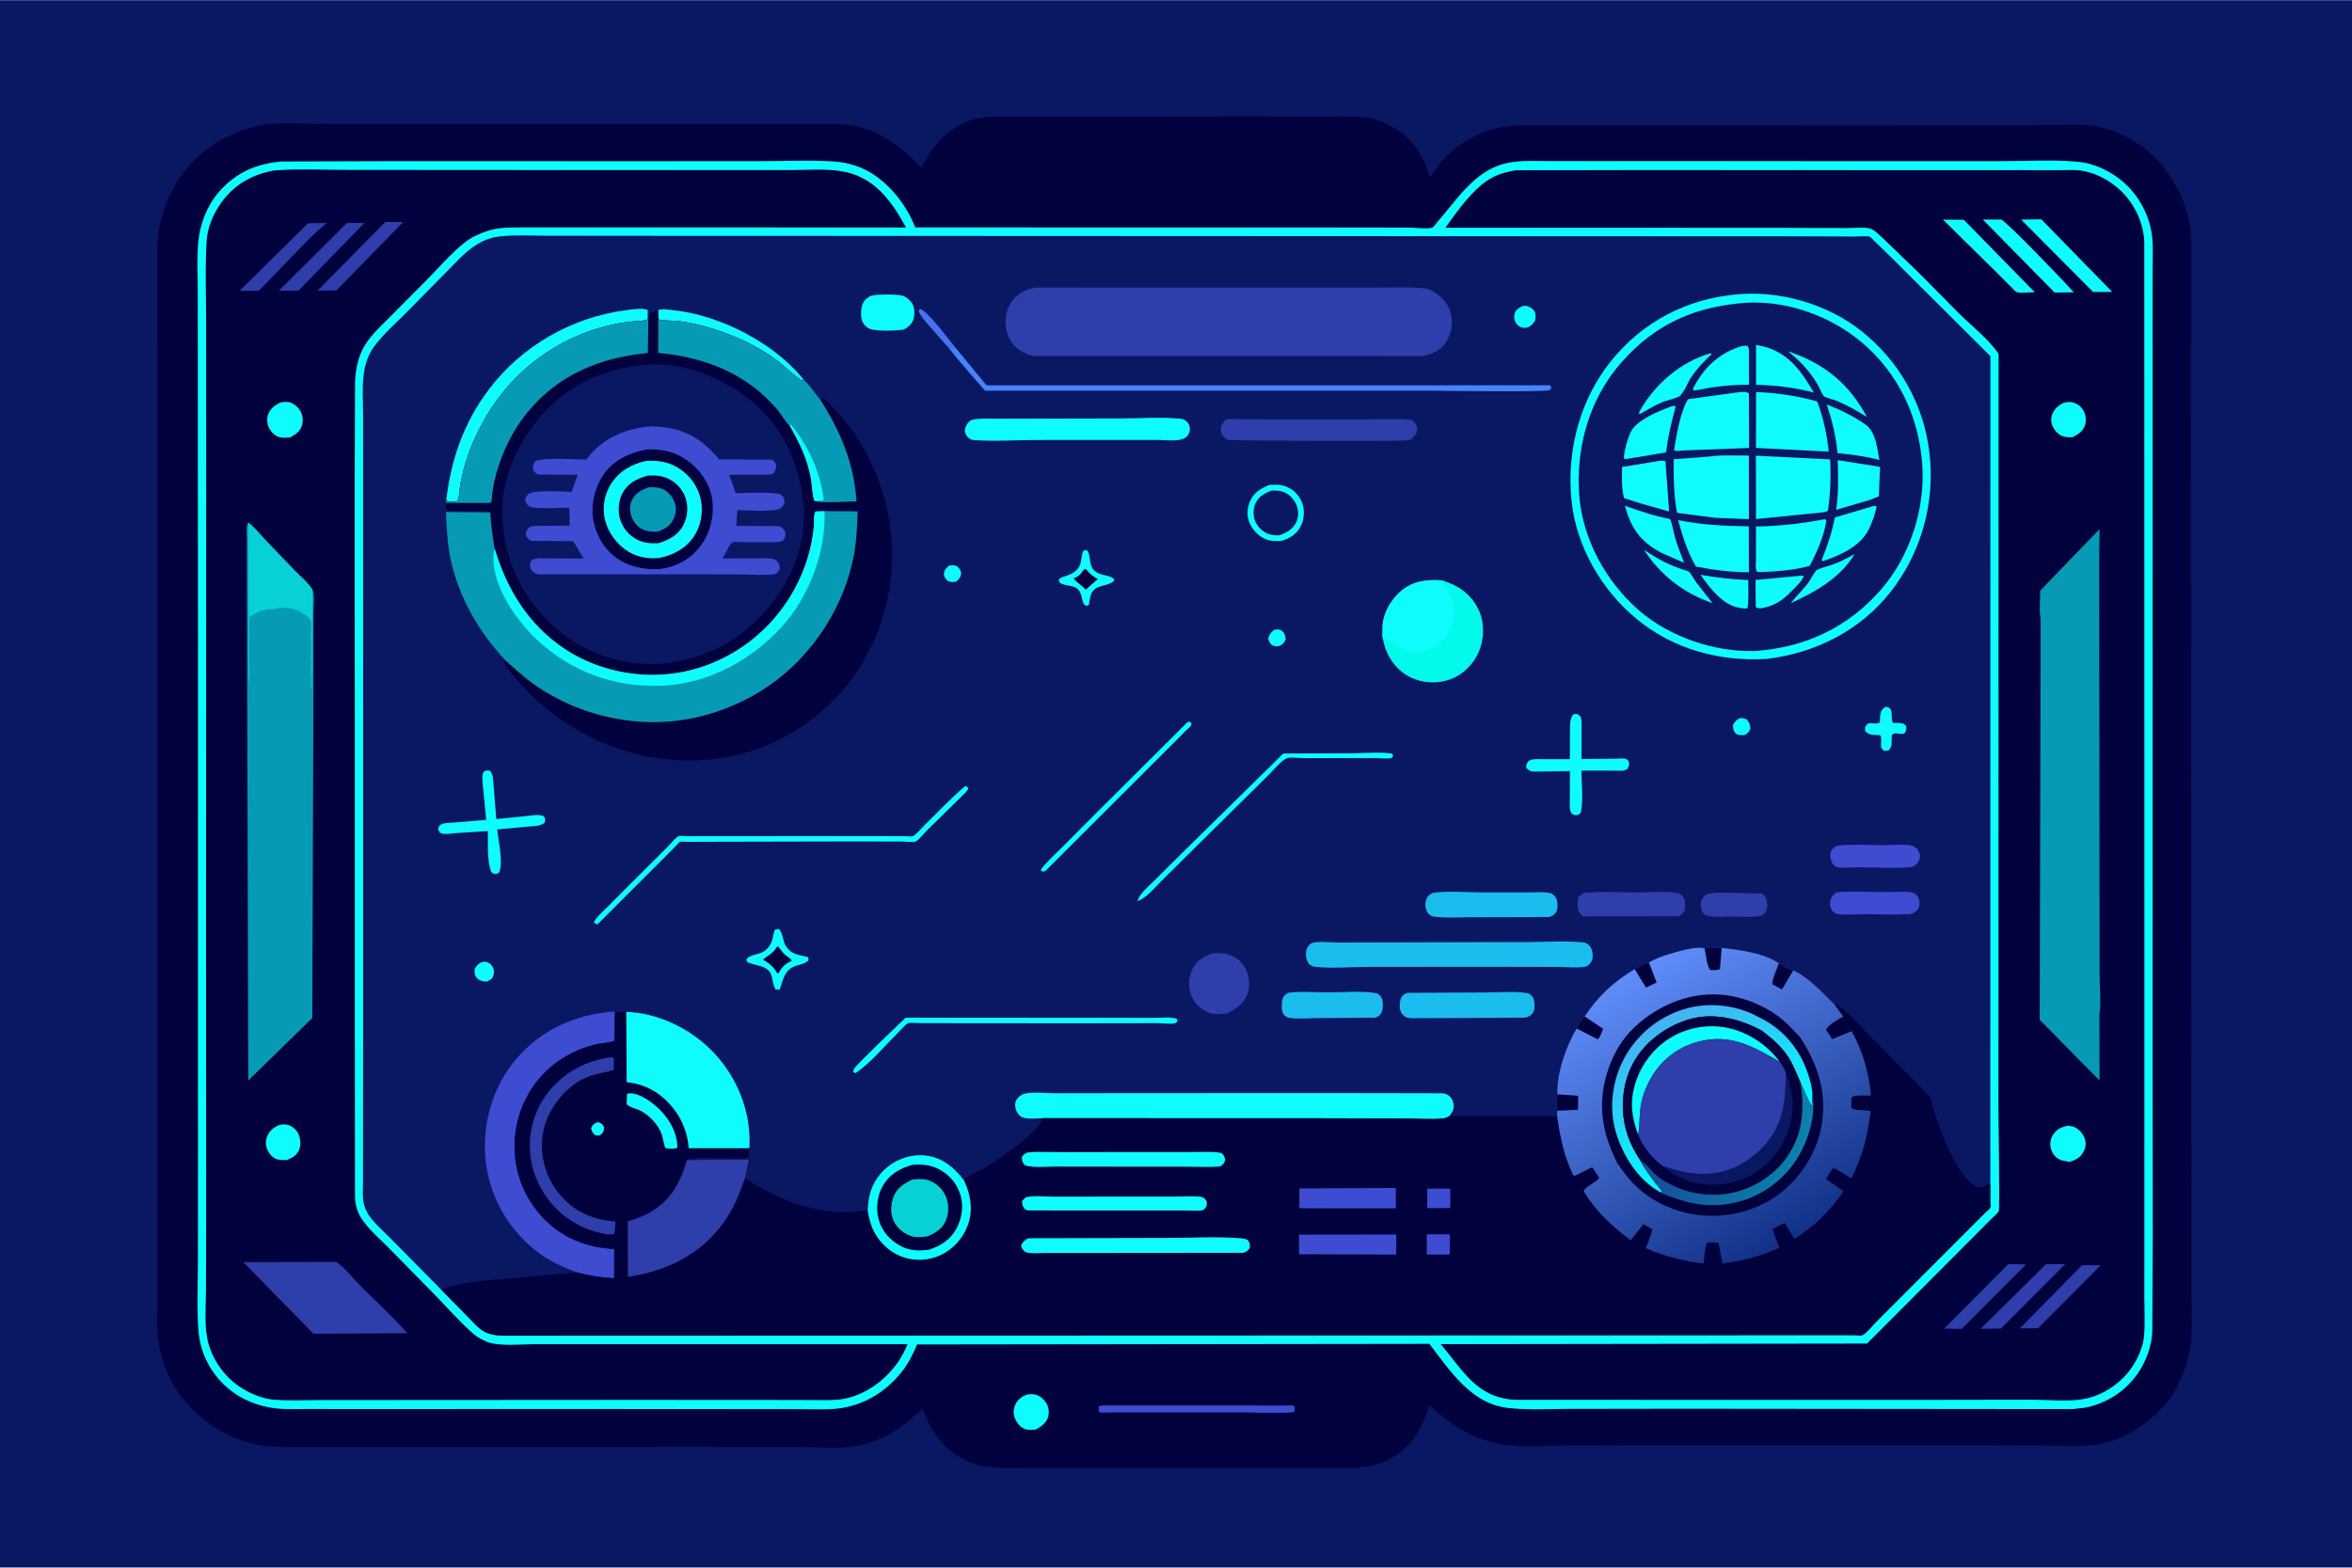 <svg version="1.1" xmlns="http://www.w3.org/2000/svg" style="display: block;" viewBox="0 0 2048 1365" width="1536" height="1024">
<defs>
	<linearGradient id="Gradient1" gradientUnits="userSpaceOnUse" x1="1559.61" y1="1079.29" x2="1422.9" y2="843.58">
		<stop class="stop0" offset="0" stop-opacity="1" stop-color="rgb(18,49,135)"/>
		<stop class="stop1" offset="1" stop-opacity="1" stop-color="rgb(96,141,250)"/>
	</linearGradient>
	<linearGradient id="Gradient2" gradientUnits="userSpaceOnUse" x1="1450.91" y1="884.478" x2="1512.07" y2="1003.59">
		<stop class="stop0" offset="0" stop-opacity="1" stop-color="rgb(69,177,241)"/>
		<stop class="stop1" offset="1" stop-opacity="1" stop-color="rgb(0,255,255)"/>
	</linearGradient>
	<linearGradient id="Gradient3" gradientUnits="userSpaceOnUse" x1="1453.4" y1="980.726" x2="1563.75" y2="1014.89">
		<stop class="stop0" offset="0" stop-opacity="1" stop-color="rgb(21,78,153)"/>
		<stop class="stop1" offset="1" stop-opacity="1" stop-color="rgb(11,129,171)"/>
	</linearGradient>
</defs>
<path transform="translate(0,0)" fill="rgb(10,23,99)" d="M -0 -0 L 2048 0 L 2048 1365 L -0 1365 L -0 -0 z"/>
<path transform="translate(0,0)" fill="rgb(0,1,61)" d="M 883.942 101.495 L 1087.51 101.249 L 1151.74 101.371 C 1163.8 101.409 1176.61 100.766 1188.57 102.148 C 1197.2 103.145 1205.99 106.729 1213.5 110.994 C 1230.25 120.51 1239.91 135.921 1244.94 154.277 L 1254.75 141.127 C 1270.1 123.069 1293.66 111.017 1317.33 109.408 C 1330.57 108.507 1344.1 108.98 1357.37 108.982 L 1425.03 109.033 L 1633.7 109.109 L 1757.33 108.9 L 1795.98 108.592 C 1804.46 108.528 1813.36 108.061 1821.78 109.267 C 1840.61 111.965 1858.4 120.884 1872.55 133.461 C 1892.08 150.822 1906.45 178.998 1907.76 205.18 L 1907.79 265.704 L 1907.69 384.586 L 1907.9 748.711 L 1908.13 1031.22 L 1908.18 1120.35 C 1908.19 1135.84 1909.18 1152.13 1907.81 1167.54 C 1906.15 1186.1 1897.31 1209.71 1884.72 1223.69 C 1867.27 1243.07 1842.9 1257.78 1816.29 1258.96 C 1803.54 1259.53 1790.46 1258.83 1777.68 1258.72 L 1709.25 1258.48 L 1460.64 1258.43 L 1364.97 1258.72 C 1345.84 1258.86 1324.56 1260.82 1305.78 1257.33 C 1281.2 1252.76 1262.65 1240.17 1244.72 1223.53 C 1240.88 1235.82 1236.18 1247.63 1227.29 1257.22 C 1213.74 1271.83 1196.87 1277.63 1177.31 1278.24 L 985.397 1278.23 L 906.664 1278.14 C 893.016 1278.12 878.716 1278.91 865.131 1277.81 C 857.438 1277.19 849.883 1275.56 842.793 1272.47 C 821.734 1263.28 811.19 1247.1 803.138 1226.53 C 786.82 1242.59 769.529 1254.63 746.522 1258.94 C 730.287 1261.98 712.588 1260.06 696.088 1260.04 L 599.889 1260 L 244.883 1260.11 C 214.125 1259.93 187.424 1247.35 166.038 1225.61 C 149.819 1209.12 140.411 1187.92 137.49 1165.17 C 136.18 1154.97 136.986 1143.8 136.986 1133.48 L 137.017 1073.05 L 136.974 870.997 L 137.002 453.817 L 136.947 216.52 C 137.228 188.003 149.733 158.125 170.306 138.306 C 185.882 123.301 206.822 112.553 228.171 108.87 C 245.481 105.884 265.669 107.81 283.322 107.806 L 389.839 107.826 L 620.069 107.832 L 730.454 108.018 C 760.456 108.784 782.631 125.098 802.427 146.018 C 806.662 137.485 811.589 129.1 818.25 122.228 C 827.325 112.867 840.467 104.463 853.527 102.404 C 863.179 100.882 874.13 101.619 883.942 101.495 z"/>
<path transform="translate(0,0)" fill="rgb(14,252,251)" d="M 893.855 1214.5 C 896.369 1213.88 898.961 1213.87 901.5 1214.44 C 905.4 1215.3 908.745 1218.29 910.912 1221.56 C 913.142 1224.93 913.777 1229.87 912.693 1233.76 C 911.17 1239.23 906.487 1242.29 901.873 1244.9 C 898.968 1245.08 895.441 1245.51 892.669 1244.49 C 888.852 1243.09 885.969 1239.85 884.269 1236.26 C 882.283 1232.07 882.053 1228.3 883.738 1223.96 C 885.667 1219.01 889.148 1216.47 893.855 1214.5 z"/>
<path transform="translate(0,0)" fill="rgb(62,76,210)" d="M 956.979 1224.5 C 960.324 1223.62 963.767 1223.89 967.202 1223.88 L 1093.22 1223.89 L 1118.25 1223.97 C 1120.05 1223.99 1124.43 1223.47 1126 1224.03 C 1126.65 1224.27 1126.98 1225.01 1127.47 1225.5 L 1126.89 1229.5 L 1124.91 1229.83 C 1111.02 1231.1 1095.82 1229.93 1081.81 1229.94 L 989.791 1229.96 L 965.336 1229.96 C 963.861 1229.96 959.201 1230.48 958 1229.96 C 957.416 1229.7 957 1229.17 956.5 1228.77 L 956.979 1224.5 z"/>
<path transform="translate(0,0)" fill="rgb(14,252,251)" d="M 245.63 140.467 L 344.983 140.178 L 531.597 140.227 L 660.183 140.206 C 681.954 140.209 704.472 139.072 726.158 140.479 C 734.536 141.023 742.573 142.876 750.297 146.211 C 771.058 155.175 788.209 176.067 796.536 196.867 L 796.934 197.874 L 1149.92 197.922 L 1227.01 198.025 C 1232.06 198.033 1242.76 199.501 1247.3 198.055 C 1247.93 197.856 1250.55 194.38 1251.11 193.736 C 1268.11 174.44 1283.57 149.047 1309.94 142.365 C 1323.07 139.038 1337.36 140.159 1350.83 140.149 L 1407.1 140.134 L 1610.28 140.169 L 1742.83 140.186 C 1764.51 140.202 1787.28 138.704 1808.77 140.674 C 1820.02 141.706 1829.43 145.291 1839 151.14 C 1856.25 161.688 1868.28 178.931 1872.76 198.574 C 1875.27 209.611 1874.44 221.595 1874.42 232.856 L 1874.37 282.139 L 1874.41 467.722 L 1874.36 927.234 L 1874.53 1076.12 L 1874.12 1160.05 C 1873.49 1171.98 1868.96 1184.59 1862.44 1194.58 C 1851.85 1210.83 1834.5 1222.26 1815.5 1225.81 L 1804.99 1227.03 L 1464.07 1226.71 L 1366.89 1226.85 C 1348.93 1226.87 1329.91 1228.15 1312.1 1225.91 C 1280.58 1221.95 1262.33 1193.2 1244.63 1170.21 L 798.556 1170.76 C 794.799 1179.58 791.022 1187.36 784.952 1194.91 C 770.59 1212.77 751.152 1224.48 728.012 1226.72 C 718.501 1227.64 708.547 1227.09 698.969 1227.09 L 647.611 1227.03 L 480.314 1226.93 L 317.771 1227 L 268.441 1226.95 C 259.017 1226.93 249.202 1227.49 239.856 1226.38 C 224.735 1224.59 210.366 1218.92 198.658 1209.05 C 183.885 1196.58 174.439 1178.62 172.848 1159.32 C 171.219 1139.55 172.326 1118.91 172.328 1099.06 L 172.371 987.026 L 172.407 641.571 L 172.271 347.594 L 172.217 257.603 C 172.211 242.127 171.185 225.847 172.644 210.453 C 174.127 194.81 180.217 179.059 190.528 167.113 C 205.286 150.014 223.466 142.23 245.63 140.467 z"/>
<path transform="translate(0,0)" fill="rgb(0,1,61)" d="M 1318.96 148.26 L 1320.59 148.144 L 1431.77 147.943 L 1647.48 148.045 L 1760.05 148.024 L 1793.41 148.042 C 1799.47 148.051 1805.95 147.574 1811.94 148.398 C 1825.17 150.216 1837.85 157.351 1847.31 166.573 C 1859.17 178.127 1867.03 195.353 1867.13 212 L 1867.22 860.983 L 1867.2 1067.07 L 1867.18 1131.02 C 1867.17 1141.75 1867.91 1153.24 1866.85 1163.88 C 1865.58 1176.56 1857.85 1190.82 1848.89 1199.71 C 1839.36 1209.17 1826.97 1216.23 1813.62 1218.41 C 1799.68 1220.68 1783.57 1218.87 1769.35 1218.87 L 1674.58 1219.03 L 1319.75 1218.98 L 1318.39 1218.92 C 1285.28 1216.85 1273.35 1192.45 1254.45 1170.48 L 1625.72 1169.98 L 1716.35 1079.11 L 1734.45 1060.89 C 1736.02 1059.31 1739.42 1056.72 1740.42 1054.87 C 1741.43 1052.99 1740.14 976.719 1740.16 965.057 L 1740.3 308.059 C 1732.06 295.625 1717.37 284.124 1706.65 273.654 L 1670.26 236.892 L 1640.78 208.539 C 1637.86 205.853 1632.68 200.369 1629.14 199.101 C 1624.22 197.341 1613.26 198.496 1607.86 198.454 L 1542.86 198.219 L 1258.58 198.204 L 1259.45 196.909 C 1268.97 183.56 1282.44 164.839 1296.5 156.123 C 1303.49 151.793 1310.96 149.718 1318.96 148.26 z"/>
<path transform="translate(0,0)" fill="rgb(14,252,251)" d="M 1797.3 350.5 C 1799.94 350.022 1802.43 349.589 1805.06 350.345 C 1809.29 351.562 1812.52 354.23 1814.54 358.136 C 1816.26 361.454 1816.77 366.304 1815.58 369.89 C 1813.69 375.596 1809.8 377.961 1804.82 380.568 C 1802.29 380.737 1798.93 380.759 1796.5 379.904 C 1792.84 378.617 1789.72 375.628 1787.91 372.227 C 1786.03 368.708 1785.48 365.141 1786.78 361.272 C 1788.6 355.807 1792.33 352.885 1797.3 350.5 z"/>
<path transform="translate(0,0)" fill="rgb(14,252,251)" d="M 1800.13 980.229 C 1802.31 980.448 1804.8 980.632 1806.77 981.661 C 1810.97 983.856 1814.16 987.606 1815.5 992.192 C 1816.55 995.772 1816.06 999.53 1814.29 1002.78 C 1811.37 1008.16 1807.53 1010.04 1801.92 1011.78 L 1801.26 1011.66 L 1800.16 1011.43 C 1797.51 1010.94 1795.02 1010.58 1792.62 1009.25 C 1789.08 1007.3 1786.73 1003.76 1785.76 999.89 C 1784.72 995.799 1785.39 991.995 1787.55 988.384 C 1790.61 983.285 1794.7 981.593 1800.13 980.229 z"/>
<path transform="translate(0,0)" fill="rgb(46,62,170)" d="M 1812.85 1101.75 L 1829.19 1101.73 L 1774.7 1156.58 L 1758.76 1156.79 L 1812.85 1101.75 z"/>
<path transform="translate(0,0)" fill="rgb(46,62,170)" d="M 1748.78 1100.69 L 1764.14 1101.03 L 1708.21 1157.24 L 1692.83 1156.99 L 1748.78 1100.69 z"/>
<path transform="translate(0,0)" fill="rgb(46,62,170)" d="M 1781.46 1100.91 L 1798.47 1100.69 L 1742.33 1156.9 L 1724.65 1157.09 L 1781.46 1100.91 z"/>
<path transform="translate(0,0)" fill="rgb(14,252,251)" d="M 1691.83 191.1 L 1709.96 191.226 L 1771.76 254.307 C 1768.69 254.308 1758.35 255.403 1756.13 254.311 C 1754.44 253.483 1752.07 250.648 1750.68 249.264 L 1738.22 236.796 L 1691.83 191.1 z"/>
<path transform="translate(0,0)" fill="rgb(14,252,251)" d="M 1759.89 191.062 L 1777.5 190.84 L 1839.25 254.109 L 1822.53 254.08 L 1759.89 191.062 z"/>
<path transform="translate(0,0)" fill="rgb(14,252,251)" d="M 1726.53 191.039 L 1742.42 191.018 C 1746.23 191.619 1798.34 245.901 1805.75 254.406 L 1789.09 254.676 L 1726.53 191.039 z"/>
<path transform="translate(0,0)" fill="rgb(7,154,181)" d="M 1776.9 538.642 C 1775.35 531.787 1776.63 521.371 1776.56 514.128 L 1828.21 460.64 L 1827.86 488.981 L 1828.12 769.106 L 1828.22 849.239 C 1828.24 860.07 1829.68 873.028 1828.04 883.65 L 1828.17 940.884 L 1778.01 889.948 C 1777.65 889.7 1777.21 889.421 1776.94 889.082 C 1775.62 887.441 1776.05 885.506 1776.07 883.526 L 1776.66 661.524 L 1776.9 538.642 z"/>
<path transform="translate(0,0)" fill="rgb(0,1,61)" d="M 238.985 148.285 C 260.353 146.697 282.654 147.84 304.115 147.816 L 432.978 147.913 L 630.737 147.962 L 691.364 147.93 C 707.39 147.916 724.989 146.172 740.47 150.72 C 764.25 157.708 777.688 177.441 788.925 197.95 L 570.955 197.836 L 490.626 197.865 L 455.34 197.881 C 443.987 197.914 433.971 197.615 423.07 201.432 C 415.938 203.929 410.157 206.661 404.22 211.388 C 392.47 220.743 382.091 233.05 371.475 243.727 L 339.478 275.943 C 330.848 284.662 320.561 293.752 315.295 304.985 C 311.19 313.742 309.589 322.564 309.166 332.176 L 308.835 432.672 L 309.003 649.656 L 309.007 910.226 L 309.114 1042.5 C 309.232 1046.76 310.115 1051.17 311.67 1055.15 C 316.103 1066.47 328.986 1076.98 337.464 1085.63 L 376.465 1125.31 C 388.159 1137.18 399.603 1150.47 412.093 1161.41 C 415.861 1164.71 420.177 1166.83 424.737 1168.82 C 436.589 1172.49 452.902 1170.58 465.275 1170.55 L 527.885 1170.51 L 790.221 1170.52 C 788.339 1175.38 785.581 1180.52 782.716 1184.9 C 772.185 1200.99 754.203 1214.38 735.13 1218.04 C 726.881 1219.63 718.323 1219.19 709.957 1219.18 L 673.015 1219.09 L 551.871 1219.03 L 342.626 1219.16 L 276.682 1219.21 C 264.3 1219.22 251.535 1219.81 239.193 1218.93 C 228.303 1218.16 217.134 1213.29 208.198 1207.24 C 193.996 1197.63 183.272 1181.36 180.286 1164.44 C 178.001 1151.49 179.286 1136.95 179.338 1123.75 L 179.515 1055.13 L 179.39 811.018 L 179.535 432.288 L 179.489 284.782 C 179.548 259.9 178.438 234.364 179.929 209.545 C 180.616 198.097 185.838 185.891 192.442 176.616 C 203.848 160.597 219.776 151.513 238.985 148.285 z"/>
<path transform="translate(0,0)" fill="rgb(14,252,251)" d="M 243.657 979.5 C 245.846 979.196 248.158 978.857 250.325 979.444 C 254.012 980.442 257.596 983.139 259.408 986.517 C 261.663 990.723 262.216 996.63 260.487 1001.16 C 258.648 1005.97 254.466 1008.08 250.099 1010.07 C 247.013 1010.13 243.461 1010.36 240.538 1009.25 C 236.625 1007.77 233.751 1003.68 232.305 999.905 C 230.973 996.428 231.329 992.355 232.877 989 C 235.075 984.239 238.765 981.195 243.657 979.5 z"/>
<path transform="translate(0,0)" fill="rgb(14,252,251)" d="M 243.847 350.5 C 245.986 350.005 248.79 349.692 251 349.975 C 254.819 350.463 258.923 353.756 261.006 356.945 C 263.37 360.565 264.168 365.478 263.119 369.672 C 261.686 375.399 257.55 378.021 252.834 380.812 L 252.271 380.846 C 249.542 380.97 246.427 381.367 243.757 380.735 C 239.913 379.824 236.726 376.742 234.735 373.437 C 232.718 370.088 232.091 364.813 233.348 361.093 C 235.119 355.853 239.097 352.841 243.847 350.5 z"/>
<path transform="translate(0,0)" fill="rgb(46,62,170)" d="M 302.167 193.94 L 317.284 194.081 L 259.915 252.971 L 242.791 253.019 L 302.167 193.94 z"/>
<path transform="translate(0,0)" fill="rgb(46,62,170)" d="M 268.262 194.24 L 284.736 193.997 C 275.078 201.441 266.503 210.609 258.026 219.337 L 225.379 253.101 L 208.639 253.111 L 268.262 194.24 z"/>
<path transform="translate(0,0)" fill="rgb(46,62,170)" d="M 335.529 193.098 L 351.137 193.176 L 292.937 252.729 L 276.485 252.991 L 335.529 193.098 z"/>
<path transform="translate(0,0)" fill="rgb(46,62,170)" d="M 211.818 1099.03 L 292.683 1098.84 C 300.119 1103.61 307.563 1113.38 313.874 1119.73 C 327.446 1133.4 342.095 1146.49 354.71 1161.01 L 272.935 1161.42 L 211.818 1099.03 z"/>
<path transform="translate(0,0)" fill="rgb(7,154,181)" d="M 216.131 454.888 C 221.812 459.209 226.448 465.223 231.337 470.409 L 256.838 496.978 C 260.923 501.265 269.918 508.74 272.188 513.844 C 274.243 518.68 272.922 529.532 272.924 534.959 L 272.902 597.589 L 271.95 886.432 L 216.198 940.873 L 215.24 598.762 L 215.01 498.363 L 214.977 470.478 C 214.974 466.583 214.421 461.815 215 458 C 215.189 456.757 215.579 456.002 216.131 454.888 z"/>
<path transform="translate(0,0)" fill="rgb(7,209,213)" d="M 216.131 454.888 C 221.812 459.209 226.448 465.223 231.337 470.409 L 256.838 496.978 C 260.923 501.265 269.918 508.74 272.188 513.844 L 271.51 599.5 L 270.755 599 L 270.755 596 C 270.521 593.946 271.106 592.268 270.908 590.25 C 270.381 584.871 271.171 579.37 270.755 574 C 270.617 572.216 270.769 570.743 270.755 569 C 270.74 567.108 271.075 565.073 270.893 563.219 C 270.726 561.515 271.059 559.979 270.893 558.281 C 270.303 552.265 271.803 545.291 270.5 539.49 C 268.934 537.914 267.299 536.027 265.315 535.008 C 263.565 534.108 262.051 532.922 260.317 532.006 C 255.658 529.543 245.615 528.193 240.485 529.856 C 238.05 530.645 235.514 530.205 233.005 530.49 C 226.82 531.191 222.294 534.205 217.079 537.316 L 217.06 574.066 C 217.049 580.685 217.68 588.081 216.495 594.577 L 216.131 454.888 z"/>
<path transform="translate(0,0)" fill="rgb(10,23,99)" d="M 383.945 1122.76 L 383.01 1121.86 L 341.249 1079.6 C 334.672 1072.89 326.529 1065.89 321.152 1058.18 C 319.287 1055.51 317.977 1052.46 317.072 1049.34 C 315.356 1043.41 316.055 1035.75 316.057 1029.59 L 316.09 994.978 L 316.221 875.011 L 316.171 361.82 C 316.191 346.73 314.412 329.602 319.004 315.167 C 320.541 310.336 322.68 305.84 325.683 301.744 C 333.686 290.83 344.847 281.182 354.365 271.552 L 400.034 225.136 C 409.555 215.67 420.55 207.493 434.311 205.849 C 447.807 204.237 461.95 205.107 475.551 205.117 L 548.331 205.2 L 786.427 205.283 L 1578.92 205.654 L 1615.56 205.829 C 1618.95 205.852 1624.92 205.068 1628.08 205.92 C 1628.61 206.062 1630.65 208.317 1631.1 208.744 L 1645.59 222.809 L 1733.13 310.016 L 1733.03 1030.68 L 1732.99 1047.04 C 1732.99 1048.1 1733.33 1050.85 1732.98 1051.63 C 1732.38 1052.93 1728.92 1055.68 1727.76 1056.84 L 1712.12 1072.48 L 1633.85 1150.85 C 1630.71 1153.97 1625.49 1160.7 1621.81 1162.57 C 1620.55 1163.21 1614.96 1162.57 1613.16 1162.58 L 1581.52 1162.6 L 1392.82 1162.69 L 443.142 1163.03 C 431.3 1162.99 423.683 1163.06 414.851 1154.25 L 383.945 1122.76 z"/>
<path transform="translate(0,0)" fill="rgb(14,252,251)" d="M 1109.2 548.5 C 1111.67 548.134 1113.78 547.48 1116 549.102 C 1118.83 551.176 1118.94 553.308 1119.51 556.5 C 1118.06 559.971 1117.67 560.25 1114.5 562.324 C 1112.46 562.893 1110.48 563.016 1108.5 562.075 C 1105.62 560.706 1105.33 558.784 1104.26 556 C 1105.47 552.091 1106.33 551.208 1109.2 548.5 z"/>
<path transform="translate(0,0)" fill="rgb(14,252,251)" d="M 826.222 492.5 C 829.55 491.904 830.307 491.928 833.5 493.017 C 835.317 495.053 837.038 496.502 836.849 499.5 C 836.629 502.965 834.844 504.281 832.5 506.449 C 829.108 506.943 828.33 506.966 825.148 505.749 C 823.428 503.73 821.797 502.372 821.93 499.5 C 822.085 496.156 824.083 494.693 826.222 492.5 z"/>
<path transform="translate(0,0)" fill="rgb(14,252,251)" d="M 1514.29 625.5 C 1516.93 624.855 1518.29 625.348 1520.79 626.29 C 1523.6 629.527 1523.69 630.425 1524.18 634.5 C 1522.83 637.516 1522.22 637.947 1519.5 639.893 C 1516.33 640.283 1514.43 640.295 1511.5 638.946 C 1509.24 635.93 1509.24 635.3 1508.98 631.5 C 1510.52 628.196 1511.3 627.658 1514.29 625.5 z"/>
<path transform="translate(0,0)" fill="rgb(71,113,244)" d="M 826.42 303.317 L 806.968 281.154 C 804.25 277.82 800.909 274.212 799.779 270 L 801.5 268.977 C 807.984 271.094 826.654 296.007 831.863 302.652 L 829 303.5 L 827.433 302.392 L 826.42 303.317 z"/>
<path transform="translate(0,0)" fill="rgb(14,252,251)" d="M 420.085 837.5 C 421.485 837.388 422.874 837.334 424.218 837.819 C 426.503 838.645 428.395 840.461 429.391 842.675 C 430.383 844.879 430.312 848.027 429.345 850.228 C 428.163 852.919 426.125 853.841 423.5 854.762 C 420.44 854.53 417.494 854.103 415.335 851.667 C 412.759 848.763 413.144 847.106 413.385 843.5 C 415.337 840.344 416.616 838.906 420.085 837.5 z"/>
<path transform="translate(0,0)" fill="rgb(14,252,251)" d="M 1325.47 266.5 C 1326.33 266.286 1327.11 266.078 1328.02 266.13 C 1330.87 266.295 1333.69 267.841 1335.5 270.025 C 1337.53 272.477 1337.17 275.547 1336.94 278.5 C 1335.2 281.768 1333.72 283.135 1330.5 284.944 C 1328.9 285.201 1327.17 285.506 1325.56 285.197 C 1323.19 284.74 1321.17 283.028 1319.92 281 C 1318.44 278.585 1318.11 275.797 1318.83 273.075 C 1319.75 269.545 1322.44 268.086 1325.47 266.5 z"/>
<path transform="translate(0,0)" fill="rgb(14,252,251)" d="M 1641.48 615.5 L 1642.52 615.454 C 1650.01 616.2 1645.36 625.451 1648.49 629.5 C 1650.22 629.417 1651.98 629.316 1653.7 629.485 C 1657.18 629.825 1657.79 629.812 1660 632.5 C 1659.97 644.857 1651.3 635.005 1647.3 640.122 C 1647.22 640.225 1647.19 642.491 1647.18 642.672 C 1646.96 647.497 1647.85 649.969 1644.36 653.5 L 1640.5 653.803 C 1639.92 653.133 1638.36 651.742 1638.07 651 C 1637.37 649.16 1638.95 641.084 1637 640.128 C 1636.62 639.943 1634.38 640.039 1633.82 640.011 C 1629.49 639.802 1627.13 639.633 1624 636.5 L 1624.04 633 C 1624.56 632.372 1625.88 630.345 1626.5 630.035 C 1629.16 628.701 1633.63 631.121 1636.87 629 L 1637.1 623.816 C 1637.48 619.465 1638.26 618.249 1641.48 615.5 z"/>
<path transform="translate(0,0)" fill="rgb(14,252,251)" d="M 943.35 479.5 L 946.013 478.835 C 949.991 481.45 947.961 490.904 951.778 495.55 C 957.191 502.138 965.514 499.534 970.363 504.5 C 968.846 509.504 958.357 509.107 953.924 512.454 L 953.054 513.159 C 949.204 516.158 948.977 521.922 948.223 526.5 C 946.56 527.621 946.507 527.352 944.5 526.977 C 942.106 523.756 942.366 520.061 940.864 516.5 C 937.676 508.946 930.713 510.83 924.795 508.431 C 922.627 507.553 922.643 507.17 921.836 505 C 923.6 502.239 926.044 502.308 929.04 501.182 C 934.36 499.183 939.227 496.357 940.831 490.534 C 941.873 486.755 941.685 483.182 943.35 479.5 z"/>
<path transform="translate(0,0)" fill="rgb(0,1,61)" d="M 944.119 495.5 L 945.663 495.517 C 948.679 499.508 951.528 501.703 955.848 504.198 L 945.315 513.419 C 942.363 509.761 937.131 506.953 934.826 503.5 C 938.906 502.165 941.008 499.884 943.407 496.511 L 944.119 495.5 z"/>
<path transform="translate(0,0)" fill="rgb(14,252,251)" d="M 1034.26 628.5 C 1035.96 628.219 1036 628.638 1037.41 629.5 C 1037.35 630.167 1037.48 630.88 1037.23 631.5 C 1036.78 632.616 1033.52 635.223 1032.46 636.288 L 1016.46 652.361 L 910.161 758.5 C 908.517 758.955 908.168 758.925 906.5 758.53 L 906.5 756.889 C 911.989 749.942 918.699 743.861 924.965 737.618 L 952.758 709.743 L 1034.26 628.5 z"/>
<path transform="translate(0,0)" fill="rgb(14,252,251)" d="M 573.031 269.886 C 576.743 268.531 581.388 269.465 585.277 269.859 C 603.964 271.753 622.93 277.598 639.937 285.489 C 661.732 295.601 684.778 311.513 699.75 330.538 L 698.547 331.336 C 691.004 326.86 684.5 319.839 677.482 314.522 C 658.34 300.021 635.578 289.992 612.443 283.839 C 604.687 281.776 596.496 280.062 588.5 279.326 C 583.673 278.881 578.393 279.462 573.745 278.097 L 573.186 277.917 L 573.031 269.886 z"/>
<path transform="translate(0,0)" fill="rgb(14,252,251)" d="M 674.706 809.5 L 678.003 808.822 C 681.9 812.162 681.321 818.852 684.143 823.447 C 689.106 831.529 695.517 831.334 703.596 833.408 L 704.136 836 C 701.196 839.573 695.021 839.884 690.746 841.914 C 682.799 845.688 681.603 854.011 679.028 861.5 L 675.5 861.748 C 673.145 858.189 672.994 853.837 671.858 849.799 C 669.078 839.918 657.413 841.393 650.5 837.603 L 649.939 835.5 C 652.559 831.016 660.574 831.441 665.024 828.522 C 669.134 825.825 671.964 821.659 672.767 816.803 C 673.193 814.23 673.888 811.972 674.706 809.5 z"/>
<path transform="translate(0,0)" fill="rgb(0,1,61)" d="M 676.402 824.5 L 677.476 824.075 C 679.44 826.232 681.013 828.898 683.102 830.891 C 685.245 832.935 687.877 834.068 689.681 836.5 C 684.374 838.794 681.276 841.457 678.434 846.469 L 677.859 847.5 L 676.705 847.423 C 673.607 841.599 669.823 838.917 664.339 835.548 C 668.472 832.051 673.043 830.169 675.927 825.325 L 676.402 824.5 z"/>
<path transform="translate(0,0)" fill="rgb(46,62,170)" d="M 1512.84 777.5 L 1534.5 778.039 C 1537.63 781.311 1538.65 782.919 1538.83 787.5 C 1538.94 790.327 1538.15 793.591 1536.18 795.668 C 1532.34 799.716 1515.23 798.011 1509.25 797.977 C 1502.11 797.929 1489.17 799.612 1483.5 795.811 C 1481.95 793.548 1481.07 791.796 1480.98 789.049 C 1480.85 785.081 1481.48 782.784 1484.27 779.853 C 1487.86 776.08 1506.97 777.547 1512.84 777.5 z"/>
<path transform="translate(0,0)" fill="rgb(14,252,251)" d="M 1117.46 656.062 L 1179.57 655.83 C 1190.04 655.812 1202.35 654.475 1212.5 656.303 L 1213.04 658.5 C 1212.53 659.005 1212.13 659.663 1211.5 660.015 C 1209.79 660.971 1200.26 660.029 1197.65 660.032 L 1134.5 660.109 C 1131.25 660.113 1123.26 659.059 1120.65 660.126 C 1115.57 662.195 1107.98 671.57 1103.88 675.528 L 1041.31 737.333 L 1011 767.364 C 1005.11 773.215 998.333 781.992 990.289 784.615 C 992.627 777.85 999.653 772.183 1004.65 767.211 L 1031.22 740.881 L 1117.46 656.062 z"/>
<path transform="translate(0,0)" fill="rgb(14,252,251)" d="M 758.009 257.5 C 764.439 255.875 778.78 256.013 785.379 257.205 C 788.51 257.77 792.332 261.202 794.081 263.814 C 796.491 267.412 796.613 273.092 795.603 277.205 C 794.401 282.092 791.138 284.251 787.215 286.84 C 778.955 288.038 768.139 288.242 759.9 286.936 C 756.846 286.452 754.174 284.887 752.382 282.337 L 751.836 281.5 L 751.308 280.713 C 749.23 277.256 749.511 269.94 750.615 266.109 C 751.856 261.803 754.23 259.655 758.009 257.5 z"/>
<path transform="translate(0,0)" fill="rgb(14,252,251)" d="M 788.553 886.173 L 960.757 886.263 L 1005.11 886.313 C 1010.81 886.326 1019.61 885.231 1024.8 887.139 L 1025.23 889.5 C 1024.65 889.961 1024.16 890.562 1023.5 890.884 C 1020.97 892.112 1010.74 890.904 1007.2 890.909 L 935.5 891.021 L 826.26 890.932 L 801.201 890.912 C 798.34 890.909 793.724 890.294 791.04 890.903 C 788.698 891.435 782.599 898.649 780.744 900.494 C 769.698 911.483 757.799 925.775 744.941 934.5 L 742.967 933.5 C 743.145 932.632 743.167 931.717 743.5 930.896 C 744.748 927.817 783.833 890.741 788.553 886.173 z"/>
<path transform="translate(0,0)" fill="rgb(62,76,210)" d="M 1599.31 736.5 L 1601.96 736.165 C 1614.57 734.887 1628.4 735.935 1641.12 735.926 C 1648.13 735.921 1657.53 734.798 1664.28 736.22 C 1666.36 736.657 1668.02 738.065 1669.62 739.378 C 1670.95 741.668 1672.24 744.26 1671.67 747 C 1670.88 750.802 1669.34 751.961 1666.5 754.24 C 1665.28 754.614 1664.27 754.921 1663 755.042 C 1648.88 756.386 1633.39 755.2 1619.14 755.171 C 1613.36 755.159 1604.97 756.172 1599.5 754.933 C 1598.68 754.748 1596.83 753.311 1596.31 752.696 C 1594.02 750.024 1593.31 745.919 1594 742.5 C 1594.61 739.507 1596.86 737.992 1599.31 736.5 z"/>
<path transform="translate(0,0)" fill="rgb(62,76,210)" d="M 1598.3 777.5 C 1599.4 777.165 1600.35 776.866 1601.5 776.776 C 1614.11 775.791 1627.58 776.749 1640.27 776.794 C 1647.86 776.822 1657.41 775.763 1664.8 777.138 C 1667.25 777.595 1668.24 778.898 1670 780.5 C 1671.32 783.498 1671.91 786.25 1671.01 789.5 C 1670.19 792.448 1667.99 793.94 1665.5 795.412 C 1664.65 795.627 1663.87 795.833 1662.98 795.888 C 1650 796.69 1636.52 796.013 1623.49 796.029 C 1616.19 796.037 1607.35 797.005 1600.2 795.832 C 1597.68 795.418 1596.77 794.145 1594.97 792.5 C 1594.08 790.385 1593.43 788.554 1593.57 786.219 C 1593.82 782.057 1595.19 780.144 1598.3 777.5 z"/>
<path transform="translate(0,0)" fill="rgb(14,252,251)" d="M 421.525 671.5 C 423.369 670.732 424.581 670.82 426.5 671.009 C 429.623 674.127 429.401 679.538 429.791 683.715 L 432.152 713.183 L 459.199 710.415 C 463.727 710.006 469.043 708.926 473.346 710.5 C 475.028 713.147 474.901 713.207 474.391 716.328 C 470.051 719.611 465.142 719.203 459.793 719.737 L 432.937 722.209 C 433.886 731.461 438.524 752.176 434.5 759.922 C 433.505 760.737 432.785 760.795 431.547 760.924 C 429.494 761.137 429.255 760.464 427.694 759.211 C 424.002 749.273 425.037 734.208 424.753 723.616 L 396.1 725.492 C 392.819 725.732 387.605 726.743 384.557 725.748 C 382.695 725.14 382.277 723.577 381.408 722 L 382.5 719.003 C 385.532 716.151 390.839 716.55 394.784 716.233 L 423.311 713.9 L 420.274 682.504 C 420.065 678.376 419.259 675.087 421.525 671.5 z"/>
<path transform="translate(0,0)" fill="rgb(14,252,251)" d="M 1369.43 622.5 C 1370.07 622.147 1370.36 621.934 1371.13 621.773 C 1373.57 621.263 1374.61 622.441 1376.25 623.873 C 1377.67 627.9 1377.14 632.691 1377.15 636.928 L 1377.15 660.879 L 1405.14 660.618 C 1407.9 660.599 1413.52 659.958 1416 660.848 C 1416.53 661.038 1417.78 662.516 1418.26 662.968 C 1418.9 666.222 1418.61 666.489 1417.12 669.5 C 1414.09 671.757 1409.75 670.992 1406.1 671.011 L 1377.01 670.985 C 1377.13 682.472 1378.82 696.418 1376.5 707.587 L 1374.64 709.384 C 1371.47 710.102 1371.46 710.073 1368.61 708.5 C 1366.17 705.132 1366.94 700.683 1366.92 696.675 L 1366.98 671.415 L 1335.5 671.886 C 1332.14 671.767 1331.22 670.782 1329.01 668.5 C 1328.91 665.481 1329.07 665.271 1330.8 662.771 C 1334.4 660.396 1338.81 661.064 1342.96 661.036 L 1366.92 661.042 L 1367.08 639.302 C 1367.13 633.003 1366.3 628.079 1369.43 622.5 z"/>
<path transform="translate(0,0)" fill="rgb(14,252,251)" d="M 840.394 684.5 L 842.5 685.158 L 843.061 687 C 842.176 688.389 841.223 689.592 840.06 690.765 L 806.476 723.74 C 804.581 725.6 799.404 731.933 797.25 732.792 C 795.157 733.627 788.144 732.764 785.653 732.757 L 743.311 732.672 L 620.614 732.939 L 598.171 733.019 C 596.874 733.024 593.105 732.586 592.041 733.041 C 591.079 733.454 589.243 735.867 588.357 736.761 L 577.144 748.057 L 520.5 804.667 C 518.474 804.606 518.592 804.456 517.138 803 C 519.29 798.495 523.895 794.795 527.396 791.262 L 548.587 769.986 L 582.251 736.446 C 583.971 734.742 588.677 728.893 590.687 728.103 C 591.907 727.623 596.037 728.089 597.493 728.085 L 620.466 728.03 L 761.989 728.007 L 787.589 728.046 C 788.98 728.049 793.817 728.57 794.914 728.058 C 797.74 726.742 802.685 720.784 805.034 718.5 C 816.69 707.168 827.96 694.956 840.394 684.5 z"/>
<path transform="translate(0,0)" fill="rgb(27,188,238)" d="M 1121.62 864.5 C 1132.61 862.897 1145.42 864.153 1156.58 864.162 C 1170.02 864.173 1186.41 862.376 1199.5 865.031 C 1200.94 866.158 1202.33 867.313 1203.08 869.029 C 1204.48 872.244 1204.48 878.38 1203.01 881.5 C 1201.61 884.478 1200.33 884.96 1197.5 886.18 L 1148.38 886.497 C 1140.58 886.561 1131.88 887.402 1124.16 886.484 C 1121.29 886.143 1119.18 885.478 1117.47 882.894 C 1115.7 880.241 1115.88 873.395 1116.6 870.45 C 1117.36 867.33 1118.99 866.124 1121.62 864.5 z"/>
<path transform="translate(0,0)" fill="rgb(46,62,170)" d="M 1379.37 777.5 C 1394.51 775.947 1410.88 777.141 1426.14 777.138 C 1437.02 777.137 1451.27 775.433 1461.81 777.94 C 1463.67 778.383 1465.68 780.962 1466.5 782.6 C 1467.73 785.074 1467.64 790.218 1466.7 792.883 C 1465.77 795.534 1463.98 796.757 1461.5 797.819 L 1379 797.986 C 1377.8 797.196 1376.53 796.353 1375.7 795.159 C 1372.98 791.238 1373.41 786.423 1374.07 782 C 1375.91 779.349 1376.46 778.916 1379.37 777.5 z"/>
<path transform="translate(0,0)" fill="rgb(14,252,251)" d="M 1105.15 422.178 C 1111.2 421.805 1115.74 421.557 1121.35 424.211 C 1127.55 427.142 1132.15 432.429 1134.25 438.985 C 1136.14 444.873 1135.47 452.9 1132.53 458.331 C 1128.69 465.411 1123.24 468.637 1115.73 470.958 C 1111.41 471.136 1107.35 471.276 1103.21 469.826 C 1096.65 467.523 1090.91 461.873 1088.13 455.5 C 1085.53 449.546 1085.77 443.3 1088.06 437.315 C 1091.29 428.911 1097.38 425.547 1105.15 422.178 z"/>
<path transform="translate(0,0)" fill="rgb(10,23,99)" d="M 1107.15 427.143 C 1111.1 426.976 1115.14 427.125 1118.8 428.798 C 1123.64 431.017 1127.59 435.752 1129.34 440.75 C 1130.82 444.942 1130.68 450.876 1128.62 454.848 C 1125.42 461.029 1120.14 463.925 1113.82 466.097 C 1110.53 466.159 1107.39 465.924 1104.27 464.776 C 1099.55 463.035 1095 458.636 1093.03 454 C 1091.06 449.348 1091 443.139 1093.08 438.5 C 1095.89 432.226 1101.05 429.479 1107.15 427.143 z"/>
<path transform="translate(0,0)" fill="rgb(46,62,170)" d="M 1055.27 830.133 C 1060.69 829.787 1066.25 829.539 1071.32 831.76 L 1072 832.066 C 1073.69 832.812 1075.31 833.578 1076.84 834.633 C 1081.92 838.148 1085.89 844.139 1086.98 850.239 C 1087.9 855.426 1088.25 860.203 1086.33 865.265 C 1083.09 873.806 1075.98 879.192 1067.85 882.635 C 1062.71 882.873 1057.43 883.733 1052.5 881.828 C 1045.81 879.243 1039.93 873.569 1037.3 866.914 C 1034.44 859.699 1034.69 851.604 1037.96 844.536 C 1041.55 836.758 1047.58 833.144 1055.27 830.133 z"/>
<path transform="translate(0,0)" fill="rgb(27,188,238)" d="M 1247.66 777.5 C 1260.89 775.409 1276.7 777.063 1290.29 777.053 L 1330.17 777.058 C 1336.84 777.068 1344.56 776.21 1351 777.925 C 1352.92 779.236 1354.47 780.622 1355.33 782.851 C 1356.4 785.623 1356.62 791.439 1355.09 794 C 1353.34 796.939 1351.77 797.47 1348.75 798.491 L 1283.96 798.661 C 1271.86 798.679 1258.98 799.638 1247 797.915 C 1245.21 796.683 1243.69 796.013 1242.69 794.036 C 1240.96 790.597 1240.6 786.64 1241.97 783 C 1243.1 780.032 1244.88 778.788 1247.66 777.5 z"/>
<path transform="translate(0,0)" fill="rgb(27,188,238)" d="M 1225.8 864.5 L 1293.63 864.192 C 1305.54 864.189 1319.45 862.761 1331 864.949 C 1332.63 866.05 1334.31 867.165 1335.11 869.034 C 1336.35 871.952 1336.75 878.193 1335.25 881 C 1333.46 884.346 1331.83 884.807 1328.5 886.117 L 1257.71 886.543 L 1235.86 886.581 C 1232.54 886.582 1228.16 886.993 1225 885.958 C 1222.36 885.094 1220.58 883.069 1219.58 880.543 C 1218.41 877.616 1218.69 871.761 1220 869 C 1221.24 866.38 1223.15 865.333 1225.8 864.5 z"/>
<path transform="translate(0,0)" fill="rgb(70,131,253)" d="M 831.863 302.652 L 836.514 308.039 L 849.295 323.661 L 859.05 335.437 L 1349.64 335.397 L 1350.79 337 C 1350.42 338.262 1350.62 338.912 1349.38 339.546 C 1345.46 341.558 1258.07 340.121 1246.87 340.12 L 857.77 340.13 L 845.15 325.727 L 832.557 310.898 L 826.42 303.317 L 827.433 302.392 L 829 303.5 L 831.863 302.652 z"/>
<path transform="translate(0,0)" fill="rgb(14,252,251)" d="M 388.589 435.271 C 392.823 399.458 403.981 367.595 425.888 338.708 C 454.613 300.831 497.914 276.28 544.842 269.995 C 549.084 269.427 560.828 267.554 564.018 270 L 563.948 278.124 L 562.665 278.502 C 558.558 279.653 553.59 279.525 549.322 279.975 C 542.61 280.682 535.727 281.961 529.174 283.566 C 484.989 294.387 447.021 322.674 423.858 361.783 C 412.361 381.195 403.659 402.532 400.439 424.954 C 400.076 427.477 399.802 435.985 397.372 436.695 C 395.325 437.294 392.302 436.791 390.172 436.664 L 388.589 435.271 z"/>
<path transform="translate(0,0)" fill="rgb(46,62,170)" d="M 1067.3 365.5 L 1068.72 365.094 C 1073.4 364.234 1079.6 364.967 1084.41 364.985 L 1116.56 365.037 L 1189.26 365.017 C 1201.66 365.015 1214.36 364.404 1226.74 365.098 C 1228.47 365.195 1229.69 365.847 1231.07 366.877 C 1232.45 368.75 1233.9 370.623 1233.94 373.049 C 1234.03 377.691 1231.7 379.559 1228.74 382.5 C 1226.85 383.09 1224.77 383.35 1222.8 383.471 C 1212.09 384.131 1070.57 383.791 1068.5 382.865 C 1067.79 382.547 1066.61 381.3 1066.05 380.764 C 1063.95 378.768 1062.9 376.508 1062.95 373.574 C 1063 370.079 1064.87 367.768 1067.3 365.5 z"/>
<path transform="translate(0,0)" fill="rgb(14,252,251)" d="M 868.595 364.478 L 976.044 364.251 C 992.62 364.26 1010.58 362.857 1027.02 364.437 C 1029.38 364.663 1031.39 365.174 1033.19 366.794 C 1035.05 368.461 1035.98 370.524 1036.08 373.007 C 1036.18 375.572 1035.2 378.09 1033.45 379.964 C 1028.74 385.015 1016.02 383.078 1009.5 383.006 L 901.481 383.03 C 883.853 383.077 865.015 384.477 847.5 383.019 C 846.181 382.909 845.149 382.552 844.092 381.76 C 841.555 379.86 840.505 378.096 840.029 375 C 840.53 371.686 841.54 369.322 843.907 366.88 C 847.27 363.411 863.377 364.524 868.595 364.478 z"/>
<path transform="translate(0,0)" fill="rgb(27,188,238)" d="M 1228.78 820.51 L 1330.2 820.267 C 1346.15 820.271 1363.86 818.795 1379.61 820.753 C 1381.04 820.93 1382.2 821.775 1383.26 822.742 C 1385.86 825.119 1386.73 828.325 1386.84 831.735 C 1386.94 835.043 1386.08 837.627 1383.67 839.903 C 1382.65 840.864 1381.66 841.508 1380.27 841.774 C 1373.32 843.102 1364.4 841.982 1357.16 841.983 L 1296.25 841.844 L 1191.81 841.931 C 1176.69 841.932 1159.79 843.493 1144.84 841.824 C 1143.34 841.656 1141.99 841.013 1140.8 840.101 C 1138.24 838.157 1137.27 834.786 1137.13 831.691 C 1136.98 828.284 1137.72 825.115 1140.22 822.691 C 1141.01 821.931 1141.9 821.175 1143 820.921 C 1149.62 819.376 1159.45 820.705 1166.41 820.686 L 1228.78 820.51 z"/>
<path transform="translate(0,0)" fill="rgb(2,250,237)" d="M 1203.79 554.558 L 1203.93 544.142 C 1204.71 533.252 1211.63 521.676 1219.77 514.731 C 1230.36 505.689 1242.73 504.341 1256.06 505.362 C 1269.91 509.858 1280.03 516.463 1286.95 529.786 C 1292.33 540.12 1292.59 553.145 1288.98 564.102 C 1285.39 574.992 1277.14 584.676 1266.87 589.738 C 1256.09 595.046 1243.54 595.509 1232.29 591.485 C 1221.42 587.595 1212.98 579.271 1208.09 568.915 C 1205.94 564.359 1204.71 559.491 1203.79 554.558 z"/>
<path transform="translate(0,0)" fill="rgb(14,252,251)" d="M 1203.79 554.558 L 1203.93 544.142 C 1204.71 533.252 1211.63 521.676 1219.77 514.731 C 1230.36 505.689 1242.73 504.341 1256.06 505.362 C 1262.74 515.565 1268.48 527.578 1265.81 540.141 C 1263.9 549.056 1257.71 558.06 1250 562.92 C 1242.99 567.341 1233.39 568.196 1225.47 566.217 C 1216.61 564.005 1211.64 557.951 1203.79 554.558 z"/>
<path transform="translate(0,0)" fill="rgb(14,252,251)" d="M 907.931 973.699 C 903.093 973.757 894.919 974.819 890.5 973.029 C 887.456 971.796 885.504 969.029 884.5 965.981 C 883.63 963.342 883.666 959.882 885.221 957.5 C 886.896 954.935 889.404 953.012 892.33 952.313 C 899.642 950.564 911.306 952.008 919.102 951.991 L 992.491 951.896 L 1165.61 951.844 L 1255.5 952.005 C 1257.67 952.09 1259.47 952.494 1261.25 953.793 C 1263.97 955.774 1265.55 959.081 1265.84 962.384 C 1266.21 966.466 1264.23 968.955 1261.88 971.973 C 1260.36 972.874 1258.77 973.673 1257 973.874 C 1246.52 975.061 1234.44 973.992 1223.79 973.978 L 1149 973.768 L 907.931 973.699 z"/>
<path transform="translate(0,0)" fill="rgb(62,76,210)" d="M 502.518 1107.99 C 488.653 1103.06 476.008 1096.94 464.615 1087.51 C 440.588 1067.62 425.383 1039.4 422.659 1008.23 C 420 977.812 429.367 945.684 449.26 922.386 C 471.541 896.291 501.198 883.243 534.997 880.714 L 535.125 902.283 L 534.776 906.5 C 529.056 908.402 522.648 908.313 516.738 909.897 C 491.205 916.737 470.108 932.718 458.016 956.448 C 447.106 977.857 444.946 1003.45 452.453 1026.31 C 459.648 1048.22 475.393 1067.51 496.092 1077.83 C 508.578 1084.06 521.002 1086.96 534.856 1087.55 L 534.788 1113.13 C 523.703 1112.45 513.251 1111 502.518 1107.99 z"/>
<path transform="translate(0,0)" fill="rgb(46,62,170)" d="M 902.753 250.255 L 1121.51 250.298 L 1196.23 250.318 C 1209.72 250.331 1223.58 249.72 1237.03 250.605 C 1241.39 250.891 1244.43 251.569 1248.25 253.738 C 1255.35 257.764 1261.25 264.921 1263.34 272.876 C 1265.56 281.326 1263.76 290.435 1259.19 297.737 C 1254.43 305.328 1247.34 308.073 1238.98 309.949 L 1009.73 309.994 L 933.408 309.967 L 910.066 309.962 C 905.059 309.96 899.356 310.401 894.672 308.407 L 894 308.114 C 889.16 306.058 885.394 303.621 882.034 299.5 C 876.309 292.478 874.739 283.843 876.014 274.998 C 877.165 267.009 881.334 260.25 887.896 255.566 C 892.506 252.276 897.237 251.1 902.753 250.255 z"/>
<path transform="translate(0,0)" fill="rgb(14,252,251)" d="M 1510.54 256.401 C 1548.38 252.248 1590.67 264.258 1620.6 287.958 C 1653.81 314.25 1675.1 352.016 1680.06 394.158 C 1685.18 437.534 1672.98 481.601 1645.79 515.881 C 1619.26 549.328 1580.18 568.752 1538.24 573.727 C 1497.38 576.057 1457.85 565.567 1425.81 539.474 C 1394.56 514.024 1372.31 475.617 1368.33 435.16 C 1364.06 391.762 1375.88 347.089 1403.71 313.152 C 1430.82 280.099 1468.07 260.584 1510.54 256.401 z"/>
<path transform="translate(0,0)" fill="rgb(10,23,99)" d="M 1521.96 263.413 C 1557.5 261.977 1593.99 275.218 1621.07 297.972 C 1652.76 324.598 1670.44 362.15 1673.73 403.156 C 1676.83 441.738 1663.45 483.864 1638 513.154 C 1609.17 546.334 1572.17 563.59 1528.53 566.799 C 1493.35 568.028 1453.87 554.62 1427.15 531.445 C 1398.08 506.232 1377.52 468.528 1375.01 429.733 C 1372.35 388.633 1384.14 347.071 1411.54 315.807 C 1441.55 281.56 1476.81 266.318 1521.96 263.413 z"/>
<path transform="translate(0,0)" fill="rgb(14,252,251)" d="M 1614.88 482.343 C 1602.82 502.983 1580.33 515.636 1559.29 525.132 C 1564.22 518.781 1570.19 513.272 1575.03 506.761 C 1576.88 504.278 1579.55 498.331 1581.64 496.626 C 1584.17 494.568 1593.2 492.592 1596.68 491.229 C 1603.06 488.72 1608.94 485.769 1614.88 482.343 z"/>
<path transform="translate(0,0)" fill="rgb(14,252,251)" d="M 1431.43 478.685 C 1437.39 482.47 1443.35 486.469 1449.72 489.526 C 1454.48 491.804 1459.36 493.797 1464.32 495.576 C 1465.97 496.169 1469.34 496.803 1470.56 497.756 C 1472.56 499.326 1475.28 504.698 1476.95 507 L 1491.17 525.119 C 1465.82 516.329 1446.11 500.991 1431.43 478.685 z"/>
<path transform="translate(0,0)" fill="rgb(14,252,251)" d="M 1480.75 500.456 C 1494.73 502.796 1508.08 504.528 1522.29 504.971 C 1522.33 513.067 1522.85 521.48 1521.67 529.5 C 1519.43 530.181 1516 529.454 1513.68 529.013 C 1499.89 526.394 1488.27 511.44 1480.75 500.456 z"/>
<path transform="translate(0,0)" fill="rgb(14,252,251)" d="M 1566.42 501.384 L 1570.5 501.109 C 1570.33 502.034 1570.22 502.669 1569.76 503.5 C 1567.8 507.007 1564.25 510.387 1561.44 513.282 C 1552.62 522.358 1546.57 526.931 1533.98 529.597 C 1531.56 529.626 1530.87 529.89 1528.82 528.5 L 1528.61 504.927 L 1566.42 501.384 z"/>
<path transform="translate(0,0)" fill="rgb(14,252,251)" d="M 1556.77 305.71 C 1588.27 316.232 1609.88 333.721 1625.69 363.057 C 1617.23 357.755 1608.41 352.685 1599.18 348.851 C 1597.13 348.001 1589.25 346.048 1588.23 344.997 C 1586.29 343.007 1584.22 337.258 1582.67 334.661 C 1575.5 322.666 1567.61 314.289 1556.77 305.71 z"/>
<path transform="translate(0,0)" fill="rgb(14,252,251)" d="M 1489.29 307.5 C 1489.72 307.68 1490.11 307.963 1490.5 308.218 C 1483.9 314.38 1477.84 320.602 1472.78 328.156 C 1469.83 332.567 1466.43 341.332 1462.86 344.599 C 1460.83 346.452 1450.92 348.605 1447.73 349.977 C 1441.02 352.861 1434.77 356.429 1428.5 360.152 L 1427.33 360.321 C 1427.16 358.689 1427.17 359.04 1427.87 357.761 C 1440.73 334.492 1463.66 314.947 1489.29 307.5 z"/>
<path transform="translate(0,0)" fill="rgb(14,252,251)" d="M 1631.49 440.5 C 1632.93 440.248 1632.76 440.384 1633.96 441 C 1632.91 447.59 1630.32 454.31 1627.49 460.326 C 1620.42 475.397 1603.5 482.842 1588.5 488.184 L 1587.09 488.523 L 1586.25 487.5 C 1591.19 475.436 1595.25 463.342 1597.65 450.508 L 1631.49 440.5 z"/>
<path transform="translate(0,0)" fill="rgb(14,252,251)" d="M 1414.8 440.32 C 1427.92 444.96 1440.5 449.26 1454.19 451.837 C 1456.42 456.803 1457.04 463.008 1458.61 468.276 C 1460.81 475.621 1463.74 482.818 1466.46 489.985 L 1446.22 481.128 C 1427.93 470.954 1420.57 460.347 1414.8 440.32 z"/>
<path transform="translate(0,0)" fill="rgb(14,252,251)" d="M 1517.26 301.094 L 1521.5 300.907 C 1523.58 303.443 1522.83 307.405 1522.84 310.672 L 1522.95 334.905 C 1508.24 334.859 1493.73 336.3 1479.35 339.319 L 1474.5 340.031 C 1473.9 337.941 1474.51 337.639 1475.55 335.732 C 1485.16 318.22 1498.18 306.694 1517.26 301.094 z"/>
<path transform="translate(0,0)" fill="rgb(14,252,251)" d="M 1529.08 300.209 L 1535.9 301.684 C 1557.67 307.274 1568.66 323.455 1579.37 341.709 C 1562.49 337.384 1546.48 335.364 1529.05 334.925 L 1529.08 300.209 z"/>
<path transform="translate(0,0)" fill="rgb(14,252,251)" d="M 1590.69 352.093 C 1602.18 356.538 1614.37 362.519 1624.46 369.649 C 1633.38 375.944 1634.62 390.29 1636.45 400.442 C 1624.57 397.187 1612.28 395.719 1600.05 394.495 C 1598.6 379.645 1595.33 366.251 1590.69 352.093 z"/>
<path transform="translate(0,0)" fill="rgb(14,252,251)" d="M 1455.81 353.5 C 1457.03 353.347 1457.93 353.392 1459.14 353.5 C 1455.59 367.149 1452.29 379.728 1450.81 393.809 L 1416.72 399.5 L 1414.61 399.58 L 1413.91 398 C 1414.86 390.715 1416.64 383.735 1419.52 376.96 C 1424.44 365.411 1444.7 357.912 1455.81 353.5 z"/>
<path transform="translate(0,0)" fill="rgb(14,252,251)" d="M 1600.18 400.571 L 1637.06 406.435 L 1636 432.115 L 1628.78 435.04 L 1598.85 443.843 C 1601 429.513 1600.61 415.003 1600.18 400.571 z"/>
<path transform="translate(0,0)" fill="rgb(14,252,251)" d="M 1443.82 401.389 C 1446.24 400.975 1447.79 400.82 1450.18 401.5 L 1453.4 445.292 L 1428.24 438.155 L 1414.27 433.733 C 1411.72 425.615 1412.42 415.044 1412.38 406.553 L 1443.82 401.389 z"/>
<path transform="translate(0,0)" fill="rgb(14,252,251)" d="M 1461.26 452.878 C 1481.76 456.975 1501.94 457.963 1522.77 458.208 L 1522.83 498.274 C 1506.73 498.097 1492.43 496.359 1476.68 493.241 C 1469.39 480.382 1465.09 467.06 1461.26 452.878 z"/>
<path transform="translate(0,0)" fill="rgb(14,252,251)" d="M 1586.03 452.5 L 1589.5 452.084 L 1590.29 453.5 C 1588.15 467.046 1582.13 480.562 1575.85 492.675 C 1562.08 496.359 1547.71 497.585 1533.5 498.045 L 1530 497.864 C 1528.17 495.451 1528.97 491.183 1528.98 488.165 L 1529.01 458.395 C 1548.33 458.025 1567.05 456.141 1586.03 452.5 z"/>
<path transform="translate(0,0)" fill="rgb(14,252,251)" d="M 1529.1 341.261 C 1547.79 342.052 1564.37 344.481 1582.35 349.449 C 1587.75 364.015 1590.71 377.786 1592.39 393.193 L 1528.99 389.95 L 1529.1 341.261 z"/>
<path transform="translate(0,0)" fill="rgb(14,252,251)" d="M 1514.14 341.425 C 1517.53 341.273 1520.08 340.444 1522.88 342.5 L 1522.97 389.98 L 1465.76 392.147 C 1463.65 392.274 1459.19 393.196 1457.68 391.897 C 1459.54 380.796 1461.24 369.691 1464.88 359 C 1466.22 355.091 1467.49 350.726 1470.08 347.454 L 1514.14 341.425 z"/>
<path transform="translate(0,0)" fill="rgb(14,252,251)" d="M 1528.94 396.712 L 1593.56 399.939 C 1594.4 414.992 1593.85 429.822 1591.67 444.72 L 1588.5 445.959 L 1529.01 451.875 L 1528.94 396.712 z"/>
<path transform="translate(0,0)" fill="rgb(14,252,251)" d="M 1488.65 397.43 C 1499.39 395.814 1511.89 396.796 1522.84 396.572 L 1522.85 451.975 L 1493.51 450.82 L 1460.28 446.486 C 1457.32 431.211 1457.25 415.305 1457.3 399.807 L 1488.65 397.43 z"/>
<path transform="translate(0,0)" fill="rgb(0,1,61)" d="M 564.607 279.106 C 565.193 277.554 565.256 275.649 565.486 274 C 567.199 271.448 570.251 270.864 573.031 269.886 L 573.186 277.917 L 573.745 278.097 C 578.393 279.462 583.673 278.881 588.5 279.326 C 596.496 280.062 604.687 281.776 612.443 283.839 C 635.578 289.992 658.34 300.021 677.482 314.522 C 684.5 319.839 691.004 326.86 698.547 331.336 L 699.75 330.538 C 705.496 335.496 709.493 342.253 714.327 348.065 L 716 346.292 C 720.419 349.017 724.067 353.449 727.62 357.19 C 748.949 379.646 764.39 409.905 771.612 439.988 C 783.111 487.884 775.344 537.782 749.375 579.745 C 725.419 618.453 685.452 647.333 641.092 657.534 C 591.224 669.003 539.282 658.883 496.173 631.584 C 478.219 620.215 459.699 603.932 446.278 587.384 C 443.622 584.109 440.227 580.745 439.112 576.598 L 440.194 575.062 C 416.999 550.451 399.511 520.158 392.381 486.897 C 389.445 473.202 388.856 459.62 388.322 445.7 L 426.932 446.065 C 423.943 444.399 420.68 444.92 417.292 444.896 L 396.469 444.746 C 393.693 444.726 390.82 445.257 388.5 443.678 L 388.317 437.805 L 388.589 435.271 L 390.172 436.664 C 392.302 436.791 395.325 437.294 397.372 436.695 C 399.802 435.985 400.076 427.477 400.439 424.954 C 403.659 402.532 412.361 381.195 423.858 361.783 C 447.021 322.674 484.989 294.387 529.174 283.566 C 535.727 281.961 542.61 280.682 549.322 279.975 C 553.59 279.525 558.558 279.653 562.665 278.502 L 563.948 278.124 L 564.607 279.106 z"/>
<path transform="translate(0,0)" fill="rgb(7,154,181)" d="M 563.948 278.124 L 564.607 279.106 L 564.495 280.054 L 564.068 307.285 C 522.53 311.203 486.311 326.07 459.255 358.984 C 446.591 374.389 437.379 393.402 432.049 412.561 C 430.47 418.237 429.328 424.032 428.611 429.879 C 428.327 432.191 428.528 436.039 427.243 437.81 L 388.317 437.805 L 388.589 435.271 L 390.172 436.664 C 392.302 436.791 395.325 437.294 397.372 436.695 C 399.802 435.985 400.076 427.477 400.439 424.954 C 403.659 402.532 412.361 381.195 423.858 361.783 C 447.021 322.674 484.989 294.387 529.174 283.566 C 535.727 281.961 542.61 280.682 549.322 279.975 C 553.59 279.525 558.558 279.653 562.665 278.502 L 563.948 278.124 z"/>
<path transform="translate(0,0)" fill="rgb(7,154,181)" d="M 573.186 277.917 L 573.745 278.097 C 578.393 279.462 583.673 278.881 588.5 279.326 C 596.496 280.062 604.687 281.776 612.443 283.839 C 635.578 289.992 658.34 300.021 677.482 314.522 C 684.5 319.839 691.004 326.86 698.547 331.336 L 699.75 330.538 C 705.496 335.496 709.493 342.253 714.327 348.065 C 731.916 375.662 743.729 403.464 745.799 436.527 C 738.946 436.544 713.467 438.373 709.043 435.915 C 707.153 430.199 707.146 422.426 706.068 416.357 C 703.077 399.528 695.93 385.038 687.49 370.342 C 685.629 369.732 679.167 359.28 677.163 356.912 C 650.249 325.115 613.829 310.919 573.106 307.17 L 573.186 277.917 z"/>
<path transform="translate(0,0)" fill="rgb(14,252,251)" d="M 687.49 370.342 L 689.059 369.927 C 704.492 389.491 713.66 409.729 717.309 434.5 L 716.5 435.919 C 714.129 436.031 711.362 436.446 709.043 435.915 C 707.153 430.199 707.146 422.426 706.068 416.357 C 703.077 399.528 695.93 385.038 687.49 370.342 z"/>
<path transform="translate(0,0)" fill="rgb(7,154,181)" d="M 717.923 444.986 L 746.763 445.141 C 746.364 459.155 745.79 472.788 742.879 486.565 C 735.281 522.525 716.386 555.451 689.796 580.674 C 656.96 611.822 610.082 629.973 564.875 628.756 C 528.77 627.783 492.604 615.899 463.327 594.657 C 455.087 588.679 447.885 581.677 440.194 575.062 C 416.999 550.451 399.511 520.158 392.381 486.897 C 389.445 473.202 388.856 459.62 388.322 445.7 L 426.932 446.065 C 427.551 457.038 428.762 466.905 430.732 477.659 C 441.509 513.783 460.682 544.726 492.719 565.664 C 522.799 585.323 561.823 592.175 596.918 584.558 C 650.33 572.966 692.14 531.133 705.245 478.459 C 706.856 471.983 708.058 465.153 708.644 458.5 C 708.986 454.606 708.155 448.432 710.144 445.303 L 717.923 444.986 z"/>
<path transform="translate(0,0)" fill="rgb(14,252,251)" d="M 430.732 477.659 C 441.509 513.783 460.682 544.726 492.719 565.664 C 522.799 585.323 561.823 592.175 596.918 584.558 C 650.33 572.966 692.14 531.133 705.245 478.459 C 706.856 471.983 708.058 465.153 708.644 458.5 C 708.986 454.606 708.155 448.432 710.144 445.303 L 717.923 444.986 C 719.468 480.573 704.264 520.155 680.33 546.17 C 653.447 575.391 615.862 595.602 575.636 597.055 C 534.894 598.527 497.596 585.067 467.63 557.03 C 449.453 540.023 430.257 512.421 429.622 486.751 C 429.542 483.525 429.762 480.74 430.732 477.659 z"/>
<path transform="translate(0,0)" fill="rgb(10,23,99)" d="M 564.143 317.421 C 594.546 314.881 628.777 328.835 652.373 347.41 C 680.52 369.568 695.827 402.142 699.53 437.279 C 702.959 469.825 691.342 501.439 671.137 526.623 C 646.38 557.483 615.115 573.651 575.956 577.996 C 569.307 578.028 562.358 578.414 555.746 577.787 C 529.587 575.309 504.407 564.489 484.432 547.434 C 455.781 522.971 440.031 490.375 437.46 452.891 C 435.147 419.171 449.469 386.483 471.42 361.451 C 495.141 334.402 528.64 319.649 564.143 317.421 z"/>
<path transform="translate(0,0)" fill="rgb(62,76,210)" d="M 563.746 371.376 C 567.747 370.905 571.837 371.346 575.832 371.706 C 597.959 373.702 612.379 383.479 626.24 399.985 L 671 400.048 C 673.621 400.415 674.317 402.044 675.768 404 C 675.746 407.895 675.897 408.785 673.5 412.061 C 670.191 413.774 665.409 413.132 661.738 413.175 L 635.027 413.387 L 640.637 429.364 C 653.255 429.265 667.068 428.025 679.5 430.138 C 681.957 432.564 683.092 433.315 683.025 437 C 682.986 439.126 681.686 440.651 680.249 442.059 C 676.031 446.19 648.88 444.076 642.042 444.067 L 641.087 457.808 L 677.5 458.043 C 680.737 458.397 682.025 460.643 683.797 463 C 683.899 466.827 684.251 467.606 681.724 470.704 C 678.14 472.456 674.317 471.976 670.423 471.99 L 648.273 472.002 C 645.296 472.002 641.11 471.437 638.246 472.037 C 635.449 472.622 631.768 482.144 629.761 485.072 L 629.004 486.167 L 658.469 486.101 C 663.929 486.098 670.372 485.336 675.5 487.419 C 677.665 489.618 678.769 490.696 678.935 494 C 679.018 495.649 678.158 497.159 677.051 498.305 C 675.853 499.546 674.682 499.903 673 500.097 C 664.886 501.034 655.653 500.138 647.374 500.13 L 589.25 500.007 L 498.948 500.036 L 474.951 500.005 C 471.763 499.999 467.896 500.591 465.165 498.654 C 463.264 497.307 461.897 495.375 461.593 493.03 C 461.291 490.697 461.913 489.102 463.281 487.282 C 467.888 485.533 473.208 486.157 478.069 486.157 L 508.146 486.279 L 499.23 471.186 L 462.5 470.924 C 459.848 469.326 459.41 468.696 457.836 466 C 457.92 462.345 458.23 462.098 460.5 459.182 C 464.636 457.394 469.413 457.881 473.84 457.822 L 496.089 457.628 L 495.643 441.948 C 484.82 441.992 472.18 443.323 461.596 441.443 C 458.718 439.267 458.428 438.9 457.228 435.5 C 457.647 433.313 458.064 432.039 459.682 430.428 C 464.097 426.032 490.641 428.16 497.769 428.144 L 503.032 413.26 L 469.5 413.131 C 466.578 412.711 465.856 411.176 464.243 409 C 464.088 404.928 463.984 404.623 466.345 401.346 C 474.333 398.012 500.737 400.044 510.531 400.066 L 511.406 398.888 C 524.614 381.86 542.874 373.935 563.746 371.376 z"/>
<path transform="translate(0,0)" fill="rgb(0,1,61)" d="M 563.266 391.28 C 575.955 390.852 587.421 393.17 598 400.549 C 608.826 408.101 617.849 420.438 619.96 433.67 C 622.241 447.97 618.918 463.097 610.307 474.814 C 601.684 486.545 589.611 493.194 575.357 495.31 C 562.657 496.29 548.845 493.907 538.14 486.684 C 526.656 478.935 519.359 466.759 516.757 453.291 C 514.21 440.109 517.749 424.501 525.331 413.45 C 534.353 400.303 548.095 394.12 563.266 391.28 z"/>
<path transform="translate(0,0)" fill="rgb(14,252,251)" d="M 562.818 401.209 C 573.119 400.651 582.588 402.049 591.41 407.859 C 601.233 414.329 607.932 423.717 610.301 435.307 C 612.418 445.66 610.359 457.744 604.503 466.616 C 597.294 477.538 586.573 483.303 573.933 485.784 C 564.547 486.626 555.44 485.275 547.314 480.38 C 537.297 474.346 529.487 463.759 526.746 452.384 C 524.258 442.061 526.288 430.098 532.073 421.193 C 539.356 409.981 549.934 403.945 562.818 401.209 z"/>
<path transform="translate(0,0)" fill="rgb(0,1,61)" d="M 563.813 414.085 C 570.279 413.79 575.505 413.873 581.478 416.567 C 588.773 419.859 594.326 425.931 596.923 433.5 C 599.492 440.987 598.723 450.019 595.12 457 C 590.547 465.858 582.468 470.098 573.352 472.912 C 566.507 473.255 560.722 472.801 554.5 469.636 C 547.691 466.173 542.444 459.79 540.114 452.544 C 537.812 445.387 538.405 436.18 541.95 429.5 C 546.71 420.532 554.466 416.816 563.813 414.085 z"/>
<path transform="translate(0,0)" fill="rgb(7,154,181)" d="M 565.253 424.209 C 569.103 423.981 573.439 424.21 577.031 425.76 C 581.632 427.745 585.449 432.385 587.291 436.967 C 589.198 441.712 588.696 447.013 586.59 451.606 C 583.782 457.726 578.963 460.544 572.91 462.837 C 568.369 463.128 563.19 462.695 559.056 460.62 C 554.481 458.324 551.505 454.196 549.8 449.5 C 548.147 444.948 548.148 439.54 550.381 435.173 C 553.608 428.86 558.804 426.301 565.253 424.209 z"/>
<path transform="translate(0,0)" fill="rgb(0,1,61)" d="M 1484.35 826.034 C 1488.12 824.127 1495.05 825.096 1499.22 825.402 C 1515 827.175 1535.49 829.642 1549.01 838.765 C 1552.91 840.643 1557.44 843.81 1561.52 844.922 C 1575.93 851.822 1585.85 863.445 1597.05 874.263 C 1606.68 877.919 1616.86 890.582 1624.2 897.855 L 1680.71 955.37 C 1685.69 976.032 1701.71 1021.18 1719.19 1032.58 C 1721.26 1033.93 1723.11 1034.38 1725.51 1033.87 C 1727.18 1033.51 1728.54 1032.58 1730.01 1031.75 C 1731.04 1031.17 1731.87 1030.89 1733.03 1030.68 L 1732.99 1047.04 C 1732.99 1048.1 1733.33 1050.85 1732.98 1051.63 C 1732.38 1052.93 1728.92 1055.68 1727.76 1056.84 L 1712.12 1072.48 L 1633.85 1150.85 C 1630.71 1153.97 1625.49 1160.7 1621.81 1162.57 C 1620.55 1163.21 1614.96 1162.57 1613.16 1162.58 L 1581.52 1162.6 L 1392.82 1162.69 L 443.142 1163.03 C 431.3 1162.99 423.683 1163.06 414.851 1154.25 L 383.945 1122.76 C 395.542 1118.61 409.133 1116.8 421.346 1115.22 L 502.518 1107.99 C 513.251 1111 523.703 1112.45 534.788 1113.13 L 534.856 1087.55 C 521.002 1086.96 508.578 1084.06 496.092 1077.83 C 475.393 1067.51 459.648 1048.22 452.453 1026.31 C 444.946 1003.45 447.106 977.857 458.016 956.448 C 470.108 932.718 491.205 916.737 516.738 909.897 C 522.648 908.313 529.056 908.402 534.776 906.5 L 535.125 902.283 C 536.27 896.439 533.73 885.845 537 881.246 L 545.296 881.09 C 573.631 882.018 602.142 896.095 621.5 916.613 C 642.055 938.399 653.8 967.614 652.613 997.724 L 652.43 999.832 L 651.659 1007.79 C 649.385 1009.4 644.32 1008.73 641.445 1008.74 C 633.883 1008.78 602.861 1007.14 598.156 1010.12 L 652.045 1009.64 L 648.697 1025.95 C 674.973 1043.03 702.973 1054.94 734.799 1055.68 C 741.798 1055.84 748.663 1054.25 755.564 1054.26 L 755.957 1048 C 757.186 1035.13 762.869 1024.12 773 1015.95 C 782.349 1008.42 794.997 1004.67 806.917 1006.29 C 821.079 1008.22 831.055 1016.89 839.384 1027.78 C 841.339 1024.04 853.021 1019.61 857.1 1017.12 C 870.151 1009.18 903.085 987.365 907.931 973.699 L 1149 973.768 L 1223.79 973.978 C 1234.44 973.992 1246.52 975.061 1257 973.874 C 1258.77 973.673 1260.36 972.874 1261.88 971.973 L 1355.85 971.988 L 1355.85 967.203 C 1354.76 962.593 1355.63 957.57 1356.07 952.896 C 1355.3 935.066 1363.77 910.37 1372.94 895.636 C 1374.12 892.047 1377.21 887.73 1379.84 885.039 C 1392.01 866.833 1404.77 855.234 1423.35 843.841 C 1426.81 840.905 1431.56 839.442 1435.81 838.104 C 1440.97 834.861 1446.89 832.779 1452.71 830.996 C 1459.03 829.06 1478.6 822.987 1484.35 826.034 z"/>
<path transform="translate(0,0)" fill="rgb(14,252,251)" d="M 519.162 977.5 L 521.541 977.289 C 524.319 978.628 524.546 978.799 526.021 981.5 C 525.621 985.703 525.541 985.752 522.5 988.696 L 518.5 988.718 C 515.891 986.372 515.611 985.874 514.628 982.5 C 515.867 979.599 516.512 979.304 519.162 977.5 z"/>
<path transform="translate(0,0)" fill="rgb(62,76,210)" d="M 1242.76 1035.04 L 1262.79 1035.04 L 1262.8 1051.92 L 1242.81 1052.03 L 1242.76 1035.04 z"/>
<path transform="translate(0,0)" fill="rgb(62,76,210)" d="M 1242.41 1074.79 L 1262.45 1074.86 L 1262.44 1092.4 L 1242.35 1092.45 L 1242.41 1074.79 z"/>
<path transform="translate(0,0)" fill="rgb(14,252,251)" d="M 545.997 952.5 C 546.874 952.179 546.989 952.078 548.07 952.028 C 557.423 951.6 569.382 960.926 575.377 967.125 C 583.552 975.581 590.037 987.494 589.766 999.5 C 587.927 1000.42 585.249 1000.28 583.195 1000.25 C 582.505 1000.24 579.868 1000.06 579.391 999.629 C 578.653 998.958 577.004 990.259 576.513 988.706 C 575.481 985.438 573.845 982.436 571.845 979.659 C 568.051 974.392 562.34 969.22 556.366 966.593 C 552.96 965.097 548.256 964.204 545.663 961.5 L 545.997 952.5 z"/>
<path transform="translate(0,0)" fill="rgb(62,76,210)" d="M 1131.1 1075.1 L 1215.81 1075 L 1215.75 1092.45 L 1131.12 1092.19 L 1131.1 1075.1 z"/>
<path transform="translate(0,0)" fill="rgb(62,76,210)" d="M 1202.85 1034.52 L 1215.42 1034.5 L 1215.47 1052.11 L 1142.5 1052.16 L 1131.37 1052 L 1131.42 1034.87 L 1202.85 1034.52 z"/>
<path transform="translate(0,0)" fill="rgb(14,252,251)" d="M 893.468 1042.5 C 900.637 1040.89 910.236 1042.03 917.643 1042.02 L 970.448 1041.98 L 1020.9 1041.99 C 1028.7 1042 1037.27 1041.28 1045 1042.06 C 1048.34 1042.39 1048.85 1043.5 1050.74 1046 C 1050.89 1050.34 1051.07 1050.31 1048.16 1053.5 L 1047.52 1053.72 C 1043.4 1054.76 1037.65 1054.11 1033.33 1054.11 L 1001.06 1054.11 L 895.862 1054.05 C 894.315 1054 893.493 1053.56 892.199 1052.78 C 890.097 1049.65 890.003 1049.28 890.083 1045.5 L 893.468 1042.5 z"/>
<path transform="translate(0,0)" fill="rgb(14,252,251)" d="M 895.093 1003.5 C 905.216 1002.6 916.047 1003.31 926.234 1003.28 L 988.583 1003.17 L 1037.41 1003.19 C 1045.89 1003.21 1055.16 1002.4 1063.5 1003.97 C 1066.04 1006.16 1066.03 1006.69 1066.84 1010 C 1065.71 1013.48 1065.52 1013.63 1062.5 1015.71 C 1052.56 1016.58 1042.08 1015.92 1032.1 1015.92 L 975.686 1015.9 L 919.926 1015.83 C 911.448 1015.81 900.665 1017.05 892.5 1014.84 C 890.159 1011.76 889.951 1011.35 889.736 1007.5 C 891.567 1004.78 891.995 1004.69 895.093 1003.5 z"/>
<path transform="translate(0,0)" fill="rgb(46,62,170)" d="M 532.35 920.5 L 534.574 921.371 L 534.49 931.858 C 521.136 935.124 510.597 935.943 499.178 944.814 C 484.535 956.19 474.318 972.295 472.192 990.905 C 470.304 1007.43 475.86 1025.98 486.337 1038.84 C 499.889 1055.48 515.061 1061.66 535.834 1063.7 C 535.701 1067.39 535.784 1071.08 534.661 1074.63 L 529.756 1075.07 C 516.228 1072.82 504.814 1068.62 493.649 1060.5 C 477.343 1048.64 465.236 1029.32 462.252 1009.32 C 459.256 989.223 463.885 968.764 476.309 952.456 C 490.441 933.908 509.521 923.691 532.35 920.5 z"/>
<path transform="translate(0,0)" fill="rgb(14,252,251)" d="M 895.309 1078.27 L 1014.9 1077.99 C 1036.62 1078.04 1059.82 1076.46 1081.39 1078.37 C 1083.85 1078.58 1085.24 1078.92 1087.15 1080.5 C 1088.55 1083.39 1088.56 1083.81 1088.12 1087 C 1086.04 1089.63 1085.69 1089.88 1082.5 1090.93 L 948.071 1091.06 L 909.441 1091.08 C 904.252 1091.07 897.302 1092.04 892.5 1090.08 C 890.382 1087.9 889.743 1087.42 889.081 1084.5 C 890.938 1080.81 891.893 1080.31 895.309 1078.27 z"/>
<path transform="translate(0,0)" fill="rgb(46,62,170)" d="M 598.156 1010.12 L 652.045 1009.64 L 648.697 1025.95 C 643.815 1039.94 638.539 1053.07 629.708 1065.14 C 609.115 1093.27 580.227 1106.74 546.752 1111.92 L 546.605 1063.44 C 553.085 1061.54 559.089 1059.56 565.032 1056.24 C 583.854 1045.72 592.398 1030.11 598.156 1010.12 z"/>
<path transform="translate(0,0)" fill="rgb(14,252,251)" d="M 755.564 1054.26 L 755.957 1048 C 757.186 1035.13 762.869 1024.12 773 1015.95 C 782.349 1008.42 794.997 1004.67 806.917 1006.29 C 821.079 1008.22 831.055 1016.89 839.384 1027.78 C 845.233 1040.14 847.498 1053.51 842.802 1066.69 C 838.649 1078.35 829.741 1088.1 818.452 1093.21 C 807.974 1097.96 795.682 1098.29 784.941 1094.19 C 773.755 1089.93 764.493 1080.71 759.77 1069.73 C 757.668 1064.85 756.325 1059.52 755.564 1054.26 z"/>
<path transform="translate(0,0)" fill="rgb(0,1,61)" d="M 794.713 1014.22 C 803.26 1013.93 809.74 1014.15 817.489 1018.09 C 826.723 1022.78 833.366 1030.82 836.333 1040.71 C 839.233 1050.37 837.543 1061.1 832.776 1069.9 C 827.427 1079.77 818.597 1085.29 808.161 1088.46 C 800.087 1089.17 792.53 1089.23 785.126 1085.45 C 775.713 1080.66 768.525 1073.08 765.378 1062.85 C 762.526 1053.58 763.527 1042.24 768.145 1033.68 C 774.039 1022.74 783.174 1017.57 794.713 1014.22 z"/>
<path transform="translate(0,0)" fill="rgb(7,209,213)" d="M 794.273 1027.16 C 798.552 1026.63 804.249 1026.3 808.37 1027.68 C 814.867 1029.86 820.476 1034.94 823.288 1041.16 C 826.311 1047.85 826.444 1055.66 823.757 1062.5 C 820.856 1069.88 814.663 1073.6 807.732 1076.64 C 803.446 1077.08 798.347 1077.8 794.164 1076.59 C 787.535 1074.68 781.672 1070.07 778.5 1063.88 C 775.099 1057.24 775.443 1049.29 777.915 1042.41 C 780.742 1034.53 787.093 1030.6 794.273 1027.16 z"/>
<path transform="translate(0,0)" fill="rgb(14,252,251)" d="M 545.296 881.09 C 573.631 882.018 602.142 896.095 621.5 916.613 C 642.055 938.399 653.8 967.614 652.613 997.724 L 652.43 999.832 L 599.698 999.872 C 598.821 987.254 594.185 975.043 586.279 965.11 C 575.665 951.775 562.637 944.206 545.641 942.294 L 545.296 881.09 z"/>
<path transform="translate(0,0)" fill="url(#Gradient1)" d="M 1484.35 826.034 C 1488.12 824.127 1495.05 825.096 1499.22 825.402 C 1515 827.175 1535.49 829.642 1549.01 838.765 C 1552.91 840.643 1557.44 843.81 1561.52 844.922 C 1575.93 851.822 1585.85 863.445 1597.05 874.263 L 1604.92 885.042 C 1600.94 887.687 1591.27 892.545 1590.04 896.983 C 1592.08 899.545 1593.76 901.966 1595.3 904.87 L 1612.21 897.883 C 1622.36 915.604 1627.11 933.952 1629.24 954.061 C 1625.04 954.128 1615.43 953.151 1612.16 955.5 L 1611.96 964.5 C 1615.17 967.627 1624.14 966.282 1628.79 967.467 C 1626.47 989.028 1621.78 1006.62 1612.15 1026.06 C 1609.22 1024.57 1598.37 1017.07 1595.92 1017.24 L 1589.95 1026.81 L 1605.24 1037.18 C 1594.24 1053.98 1579.56 1068.2 1562.49 1078.8 L 1554.03 1064.9 L 1543.22 1070.35 L 1549.29 1086.61 C 1532.96 1094.24 1517.7 1097.75 1499.8 1100.3 L 1496.5 1082.4 C 1493.2 1081.47 1489.89 1081.84 1486.5 1082.01 C 1484.27 1087.43 1484.15 1094.49 1483.41 1100.32 C 1465.24 1098.01 1449.89 1094.08 1433.05 1086.97 C 1435.13 1081.6 1437.61 1076.12 1438.81 1070.48 L 1431.08 1066.06 L 1419.9 1079.97 C 1403.63 1067.83 1389.71 1054.92 1379.04 1037.48 C 1379.61 1033.16 1391.5 1029.07 1392.38 1025.4 C 1392.39 1025.35 1386.97 1017.24 1386.4 1016.37 L 1371 1024.03 C 1369.36 1022.93 1369.34 1023.01 1368.83 1021.11 C 1361.58 1005.41 1358.3 988.967 1355.85 971.988 L 1355.85 967.203 C 1354.76 962.593 1355.63 957.57 1356.07 952.896 C 1355.3 935.066 1363.77 910.37 1372.94 895.636 C 1374.12 892.047 1377.21 887.73 1379.84 885.039 C 1392.01 866.833 1404.77 855.234 1423.35 843.841 C 1426.81 840.905 1431.56 839.442 1435.81 838.104 C 1440.97 834.861 1446.89 832.779 1452.71 830.996 C 1459.03 829.06 1478.6 822.987 1484.35 826.034 z"/>
<path transform="translate(0,0)" fill="rgb(0,1,61)" d="M 1549.01 838.765 C 1552.91 840.643 1557.44 843.81 1561.52 844.922 L 1551.64 861.505 L 1543.15 857.01 C 1543.4 851.585 1547.19 844.033 1549.01 838.765 z"/>
<path transform="translate(0,0)" fill="rgb(0,1,61)" d="M 1423.35 843.841 C 1426.81 840.905 1431.56 839.442 1435.81 838.104 L 1442.5 855.475 L 1433.32 859.985 L 1423.35 843.841 z"/>
<path transform="translate(0,0)" fill="rgb(0,1,61)" d="M 1372.94 895.636 C 1374.12 892.047 1377.21 887.73 1379.84 885.039 L 1395.92 895.847 C 1394.73 898.593 1393.49 902.966 1391.36 905.022 L 1372.94 895.636 z"/>
<path transform="translate(0,0)" fill="rgb(0,1,61)" d="M 1484.35 826.034 C 1488.12 824.127 1495.05 825.096 1499.22 825.402 L 1497.65 843.746 C 1495.09 845.14 1492.02 844.696 1489.19 844.65 C 1486.06 840.597 1485.4 831.176 1484.35 826.034 z"/>
<path transform="translate(0,0)" fill="rgb(0,1,61)" d="M 1356.07 952.896 L 1374.15 954.158 L 1374.04 966.373 L 1355.85 967.203 C 1354.76 962.593 1355.63 957.57 1356.07 952.896 z"/>
<path transform="translate(0,0)" fill="rgb(0,1,61)" d="M 1408.63 1013.69 C 1400.26 996.735 1394.95 981.325 1394.99 962.273 C 1395.04 939.047 1404.75 912.801 1421.39 896.311 C 1440.09 877.763 1465.6 865.732 1492.18 865.858 C 1513.71 865.959 1535.84 874.476 1552.44 888.145 C 1557.88 892.626 1562.4 898.077 1567.35 903.068 C 1583.59 927.833 1591.66 953.609 1585.52 983.299 C 1580.58 1007.2 1564.44 1030.32 1543.84 1043.49 C 1522.4 1057.19 1495.13 1061.93 1470.21 1056.55 C 1451.67 1052.55 1434.27 1043.47 1421.26 1029.57 C 1417.81 1025.89 1414.67 1021.88 1411.71 1017.79 C 1411.14 1017.01 1409.43 1013.99 1408.63 1013.69 z"/>
<path transform="translate(0,0)" fill="url(#Gradient2)" d="M 1446.67 1038.6 L 1445.46 1037.97 C 1426.13 1027.48 1412.67 1005.65 1406.79 985.138 C 1400.67 963.8 1404.16 939.177 1415.08 919.973 C 1427.05 898.941 1446.3 884.026 1469.72 877.785 C 1489.46 872.527 1513.5 875.55 1531.13 885.572 C 1550.37 894.406 1565.29 910.995 1572.77 930.781 C 1575.4 937.757 1577.69 944.998 1578.14 952.486 C 1578.19 956.235 1578.07 959.778 1577.59 963.5 C 1573.69 957.019 1570.89 949.612 1567.79 942.712 C 1564.37 934.746 1561.38 926.769 1556.53 919.496 C 1550.6 910.62 1542.5 903.91 1534.12 897.477 C 1514.76 886.991 1491.84 881.223 1470.09 887.807 C 1450.2 893.827 1431.3 907.95 1421.59 926.574 C 1411.93 945.087 1410.59 968.401 1417.14 988.162 C 1419.85 996.339 1423.86 1003.66 1428.55 1010.85 C 1433.8 1020.48 1440.48 1029.05 1447.41 1037.52 L 1446.67 1038.6 z"/>
<path transform="translate(0,0)" fill="rgb(0,1,61)" d="M 1428.55 1010.85 C 1423.86 1003.66 1419.85 996.339 1417.14 988.162 C 1410.59 968.401 1411.93 945.087 1421.59 926.574 C 1431.3 907.95 1450.2 893.827 1470.09 887.807 C 1491.84 881.223 1514.76 886.991 1534.12 897.477 C 1542.5 903.91 1550.6 910.62 1556.53 919.496 C 1561.38 926.769 1564.37 934.746 1567.79 942.712 C 1570.89 949.612 1573.69 957.019 1577.59 963.5 C 1578.07 959.778 1578.19 956.235 1578.14 952.486 C 1581.64 972.287 1573.81 996.268 1562.42 1012.47 C 1549.11 1031.4 1528.84 1044.31 1505.98 1048.18 C 1484.38 1051.83 1466.91 1047.34 1446.94 1039.09 L 1446.67 1038.6 L 1447.41 1037.52 C 1440.48 1029.05 1433.8 1020.48 1428.55 1010.85 z"/>
<path transform="translate(0,0)" fill="rgb(10,23,99)" d="M 1554.89 933.743 C 1561.94 949.843 1563.06 969.241 1556.74 985.748 C 1549.87 1003.68 1536.75 1018.45 1519 1026.1 C 1502.95 1033.01 1483.34 1033.67 1467.09 1027.13 C 1460.73 1024.57 1452.85 1020.45 1448.03 1015.5 C 1459.65 1018.94 1469.62 1022.14 1481.9 1022.2 C 1502.21 1022.3 1519.48 1014.54 1533.75 1000.2 C 1552.89 980.971 1555 959.478 1554.89 933.743 z"/>
<path transform="translate(0,0)" fill="rgb(14,252,251)" d="M 1426.47 988.19 C 1422.56 977.965 1420.02 966.319 1421.37 955.359 C 1423.74 936.223 1434.02 918.674 1449.4 907.139 C 1463.9 896.258 1482.98 891.654 1500.95 894.429 C 1520.14 897.392 1538.43 909.083 1549.77 924.697 C 1526.15 911.011 1506.52 899.674 1478.38 907.194 C 1460.93 911.857 1446.34 923.239 1437.48 938.96 C 1432.9 947.096 1429.59 955.954 1428.4 965.25 C 1427.44 972.751 1427.82 980.846 1426.47 988.19 z"/>
<path transform="translate(0,0)" fill="url(#Gradient3)" d="M 1567.79 942.712 C 1570.89 949.612 1573.69 957.019 1577.59 963.5 C 1578.07 959.778 1578.19 956.235 1578.14 952.486 C 1581.64 972.287 1573.81 996.268 1562.42 1012.47 C 1549.11 1031.4 1528.84 1044.31 1505.98 1048.18 C 1484.38 1051.83 1466.91 1047.34 1446.94 1039.09 L 1446.67 1038.6 L 1447.41 1037.52 C 1440.48 1029.05 1433.8 1020.48 1428.55 1010.85 C 1434.43 1013.79 1438.36 1020.53 1443.65 1024.55 C 1460.44 1037.28 1483.18 1042.6 1503.93 1039.5 C 1523.94 1036.51 1543.26 1025.1 1555.19 1008.64 C 1569.82 988.469 1571.42 966.475 1567.79 942.712 z"/>
<path transform="translate(0,0)" fill="rgb(46,62,170)" d="M 1426.47 988.19 C 1427.82 980.846 1427.44 972.751 1428.4 965.25 C 1429.59 955.954 1432.9 947.096 1437.48 938.96 C 1446.34 923.239 1460.93 911.857 1478.38 907.194 C 1506.52 899.674 1526.15 911.011 1549.77 924.697 C 1552.18 927.403 1553.43 930.473 1554.89 933.743 C 1555 959.478 1552.89 980.971 1533.75 1000.2 C 1519.48 1014.54 1502.21 1022.3 1481.9 1022.2 C 1469.62 1022.14 1459.65 1018.94 1448.03 1015.5 C 1439.11 1008.96 1430.34 998.666 1426.47 988.19 z"/>
</svg>
